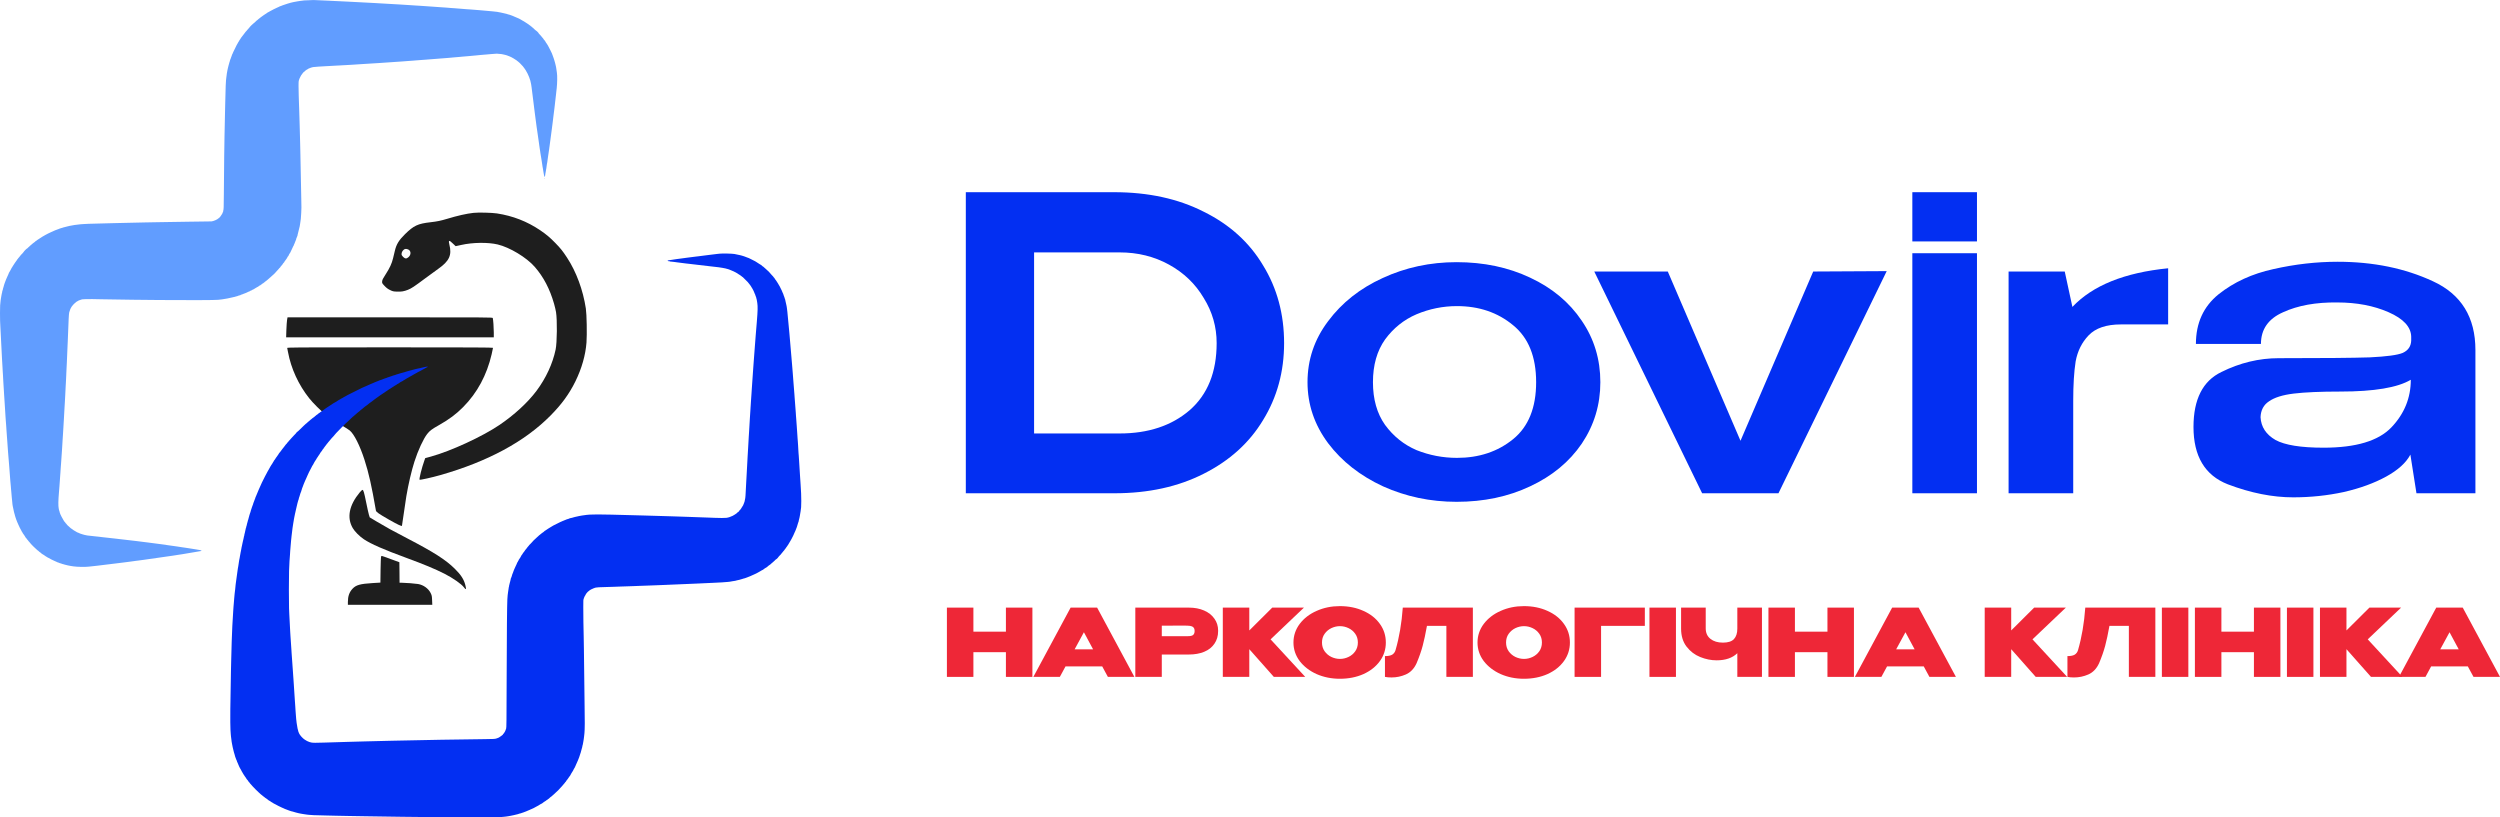 <?xml version="1.0" encoding="UTF-8"?>
<svg xmlns="http://www.w3.org/2000/svg" width="156" height="51" viewBox="0 0 156 51" fill="none">
  <path d="M29.548 13.283C29.111 13.33 28.551 13.458 27.898 13.655C27.499 13.775 27.293 13.818 26.869 13.867C26.07 13.957 25.819 14.075 25.266 14.619C24.884 14.999 24.735 15.244 24.638 15.654C24.611 15.771 24.559 15.981 24.526 16.121C24.449 16.441 24.316 16.733 24.06 17.125C23.896 17.375 23.857 17.457 23.846 17.552C23.837 17.667 23.839 17.672 23.99 17.835C24.105 17.957 24.194 18.027 24.333 18.095C24.502 18.179 24.541 18.189 24.767 18.197C25.04 18.209 25.206 18.182 25.454 18.084C25.67 18 25.856 17.875 26.521 17.378C26.829 17.15 27.203 16.875 27.357 16.768C28.032 16.293 28.206 15.921 28.044 15.277C27.97 14.974 28.015 14.957 28.26 15.197L28.432 15.361L28.786 15.284C29.494 15.124 30.451 15.112 31.054 15.254C31.808 15.434 32.853 16.063 33.364 16.648C33.917 17.28 34.309 18.032 34.575 18.959C34.622 19.124 34.676 19.356 34.696 19.476C34.776 19.966 34.761 21.38 34.672 21.807C34.488 22.691 34.071 23.593 33.478 24.388C32.932 25.117 32.089 25.894 31.161 26.521C30.079 27.251 28.126 28.15 26.891 28.49L26.534 28.587L26.477 28.747C26.323 29.174 26.142 29.896 26.181 29.934C26.209 29.961 26.953 29.796 27.484 29.644C30.441 28.799 32.734 27.56 34.337 25.947C35.051 25.227 35.52 24.582 35.912 23.785C36.301 22.989 36.537 22.159 36.597 21.375C36.634 20.867 36.612 19.616 36.557 19.251C36.383 18.099 35.957 16.948 35.381 16.073C35.111 15.661 34.977 15.494 34.649 15.159C34.324 14.824 34.091 14.629 33.714 14.372C32.895 13.818 32.004 13.47 31.012 13.318C30.699 13.27 29.843 13.248 29.548 13.283ZM25.469 15.566C25.655 15.644 25.665 15.903 25.484 16.051C25.36 16.156 25.281 16.151 25.157 16.033C25.082 15.959 25.057 15.916 25.057 15.856C25.057 15.756 25.112 15.649 25.196 15.581C25.273 15.519 25.35 15.516 25.469 15.566Z" fill="#1E1E1E"></path>
  <path d="M17.914 19.956C17.899 20.043 17.88 20.323 17.87 20.58L17.855 21.05H30.813V20.743C30.813 20.448 30.776 19.936 30.749 19.843C30.736 19.803 30.409 19.801 24.338 19.801H17.942L17.914 19.956Z" fill="#1E1E1E"></path>
  <path d="M17.922 21.717C17.929 21.742 17.951 21.854 17.971 21.967C18.16 22.994 18.626 24.008 19.291 24.847C19.524 25.142 20.008 25.624 20.314 25.869C20.653 26.139 20.849 26.271 21.323 26.544C21.539 26.671 21.765 26.811 21.822 26.861C22.097 27.086 22.462 27.813 22.745 28.695C23.018 29.547 23.184 30.288 23.457 31.857C23.472 31.947 23.638 32.062 24.226 32.4C24.809 32.732 25.082 32.862 25.082 32.807C25.082 32.774 25.315 31.21 25.355 30.968C25.482 30.216 25.68 29.367 25.864 28.794C26.082 28.113 26.422 27.375 26.658 27.078C26.814 26.878 26.95 26.776 27.39 26.529C28.025 26.171 28.461 25.846 28.903 25.399C29.781 24.512 30.377 23.406 30.679 22.104C30.724 21.902 30.764 21.722 30.764 21.704C30.764 21.682 29.461 21.674 24.335 21.674C18.227 21.674 17.909 21.677 17.922 21.717Z" fill="#1E1E1E"></path>
  <path d="M22.45 30.723C21.782 31.528 21.631 32.3 22.011 32.952C22.137 33.169 22.43 33.464 22.705 33.649C23.139 33.941 23.953 34.298 25.367 34.815C26.439 35.208 27.141 35.5 27.734 35.8C28.255 36.064 28.804 36.449 28.948 36.649C29.082 36.834 29.109 36.789 29.037 36.509C28.948 36.154 28.762 35.867 28.384 35.495C27.814 34.93 27.074 34.458 25.417 33.596C24.479 33.109 24.107 32.904 23.512 32.549L23.072 32.285L23.02 32.12C22.993 32.03 22.916 31.683 22.849 31.35C22.72 30.713 22.678 30.568 22.616 30.568C22.596 30.568 22.519 30.638 22.45 30.723Z" fill="#1E1E1E"></path>
  <path d="M23.777 34.733C23.767 34.758 23.755 35.133 23.747 35.567L23.737 36.354L23.244 36.384C22.47 36.432 22.214 36.504 21.996 36.739C21.795 36.956 21.708 37.206 21.708 37.568V37.738H26.975L26.963 37.453C26.953 37.196 26.945 37.154 26.873 37.006C26.735 36.724 26.419 36.497 26.087 36.442C25.908 36.412 25.305 36.364 25.09 36.364H24.933L24.928 35.725L24.921 35.083L24.387 34.888C24.095 34.778 23.842 34.69 23.827 34.69C23.809 34.69 23.79 34.71 23.777 34.733Z" fill="#1E1E1E"></path>
  <path d="M19.521 0.003C19.518 0.006 19.403 0.01 19.266 0.015C19.128 0.018 19 0.023 18.98 0.026C18.939 0.033 18.814 0.048 18.728 0.058C18.658 0.065 18.626 0.071 18.57 0.083C18.547 0.089 18.501 0.096 18.469 0.102C18.399 0.112 18.378 0.115 18.332 0.126C18.312 0.132 18.281 0.139 18.261 0.142C18.227 0.149 18.209 0.154 18.128 0.174C18.081 0.186 18.069 0.189 18.045 0.199C18.033 0.204 18.01 0.21 17.994 0.213C17.979 0.216 17.956 0.223 17.944 0.228C17.911 0.241 17.651 0.328 17.635 0.331C17.628 0.332 17.606 0.341 17.589 0.351C17.572 0.361 17.546 0.37 17.531 0.373C17.501 0.378 17.439 0.404 17.366 0.444C17.336 0.458 17.308 0.471 17.304 0.471C17.291 0.47 16.872 0.68 16.855 0.697C16.845 0.706 16.822 0.719 16.805 0.725C16.788 0.73 16.765 0.743 16.753 0.754C16.743 0.765 16.724 0.774 16.713 0.774C16.701 0.774 16.693 0.78 16.693 0.785C16.693 0.793 16.668 0.81 16.639 0.826C16.609 0.841 16.573 0.864 16.56 0.877C16.546 0.89 16.516 0.909 16.494 0.92C16.473 0.932 16.45 0.948 16.441 0.956C16.422 0.977 16.281 1.078 16.271 1.078C16.268 1.078 16.239 1.101 16.209 1.129C16.179 1.156 16.149 1.18 16.142 1.18C16.134 1.18 16.116 1.196 16.1 1.216C16.084 1.236 16.067 1.252 16.06 1.252C16.047 1.252 16.003 1.29 15.887 1.406C15.851 1.44 15.816 1.469 15.808 1.469C15.789 1.471 15.556 1.707 15.556 1.727C15.556 1.736 15.527 1.768 15.491 1.8C15.455 1.832 15.427 1.864 15.427 1.872C15.427 1.881 15.409 1.903 15.388 1.922C15.365 1.94 15.342 1.966 15.333 1.979C15.291 2.043 15.047 2.361 15.037 2.365C15.03 2.368 15.024 2.379 15.024 2.391C15.024 2.403 15.018 2.411 15.009 2.411C15.002 2.411 14.995 2.421 14.995 2.433C14.995 2.445 14.989 2.455 14.981 2.455C14.973 2.455 14.966 2.465 14.966 2.476C14.966 2.488 14.959 2.498 14.949 2.498C14.941 2.498 14.938 2.503 14.942 2.507C14.949 2.516 14.907 2.59 14.88 2.614C14.876 2.618 14.851 2.663 14.824 2.716C14.797 2.768 14.771 2.813 14.766 2.817C14.756 2.826 14.568 3.21 14.565 3.227C14.565 3.233 14.553 3.259 14.539 3.285C14.526 3.31 14.513 3.34 14.512 3.352C14.509 3.362 14.502 3.378 14.493 3.386C14.484 3.395 14.477 3.411 14.477 3.421C14.477 3.433 14.467 3.465 14.454 3.495C14.44 3.524 14.428 3.559 14.425 3.57C14.423 3.584 14.41 3.62 14.397 3.65C14.382 3.682 14.369 3.712 14.368 3.718C14.367 3.726 14.364 3.733 14.362 3.737C14.361 3.741 14.356 3.75 14.355 3.759C14.354 3.766 14.349 3.778 14.348 3.783C14.346 3.791 14.344 3.801 14.342 3.81C14.336 3.841 14.315 3.912 14.306 3.925C14.302 3.933 14.296 3.953 14.295 3.969C14.292 3.985 14.286 4.008 14.28 4.02C14.269 4.049 14.264 4.063 14.254 4.114C14.25 4.137 14.243 4.167 14.239 4.179C14.234 4.191 14.227 4.217 14.224 4.237C14.221 4.257 14.214 4.289 14.208 4.309C14.204 4.33 14.198 4.356 14.195 4.367C14.194 4.379 14.188 4.405 14.184 4.425C14.177 4.465 14.162 4.546 14.154 4.592C14.151 4.608 14.145 4.657 14.141 4.701C14.135 4.744 14.128 4.796 14.125 4.817C14.093 4.989 14.072 5.492 14.053 6.49C14.05 6.641 14.044 6.919 14.039 7.106C14.034 7.293 14.027 7.619 14.024 7.831C14.021 8.042 14.014 8.329 14.01 8.468C13.998 8.864 13.984 10.19 13.968 12.127C13.961 12.988 13.958 13.05 13.934 13.13C13.925 13.154 13.922 13.179 13.926 13.183C13.931 13.188 13.923 13.208 13.911 13.228C13.898 13.248 13.89 13.264 13.895 13.264C13.911 13.264 13.81 13.443 13.772 13.48C13.752 13.501 13.731 13.53 13.725 13.544C13.719 13.557 13.703 13.573 13.69 13.579C13.676 13.585 13.649 13.606 13.629 13.628C13.561 13.699 13.318 13.805 13.197 13.815C13.177 13.816 12.948 13.819 12.686 13.822C12.426 13.825 11.999 13.831 11.737 13.835C11.476 13.839 11.023 13.847 10.73 13.851C10.438 13.854 10.016 13.861 9.795 13.866C9.573 13.87 9.231 13.877 9.032 13.88C8.384 13.892 7.713 13.908 7.098 13.924C6.951 13.928 6.709 13.934 6.558 13.938C5.475 13.966 5.34 13.97 5.206 13.982C5.151 13.984 5.066 13.992 5.019 13.995C4.915 14.003 4.797 14.018 4.642 14.041C4.531 14.057 4.465 14.07 4.329 14.098C4.313 14.1 4.251 14.116 4.192 14.132C4.133 14.148 4.065 14.166 4.041 14.17C3.986 14.181 3.956 14.189 3.952 14.192C3.949 14.195 3.943 14.196 3.937 14.199C3.93 14.2 3.916 14.206 3.904 14.21C3.893 14.216 3.867 14.223 3.847 14.226C3.826 14.231 3.809 14.234 3.808 14.237C3.805 14.238 3.798 14.241 3.789 14.242C3.782 14.244 3.772 14.248 3.767 14.25C3.763 14.251 3.755 14.255 3.746 14.257C3.739 14.258 3.729 14.263 3.724 14.264C3.72 14.266 3.713 14.268 3.707 14.27C3.7 14.271 3.67 14.284 3.638 14.299C3.608 14.312 3.572 14.325 3.559 14.326C3.547 14.329 3.523 14.339 3.506 14.348C3.487 14.358 3.473 14.363 3.473 14.358C3.473 14.354 3.457 14.361 3.437 14.374C3.416 14.387 3.401 14.393 3.401 14.389C3.401 14.383 3.383 14.392 3.362 14.405C3.34 14.419 3.319 14.429 3.314 14.429C3.31 14.428 3.281 14.439 3.25 14.457C3.218 14.473 3.191 14.484 3.189 14.484C3.183 14.48 2.848 14.647 2.84 14.657C2.835 14.661 2.791 14.687 2.739 14.715C2.687 14.742 2.643 14.767 2.638 14.773C2.628 14.783 2.336 14.974 2.329 14.974C2.326 14.974 2.306 14.99 2.284 15.01C2.263 15.031 2.237 15.047 2.228 15.047C2.218 15.047 2.207 15.057 2.201 15.068C2.197 15.08 2.188 15.09 2.181 15.09C2.174 15.09 2.142 15.113 2.112 15.141C2.082 15.168 2.051 15.191 2.044 15.191C2.037 15.191 2.018 15.207 2.002 15.228C1.987 15.248 1.968 15.264 1.961 15.264C1.952 15.264 1.929 15.283 1.909 15.307C1.89 15.331 1.867 15.351 1.859 15.351C1.851 15.351 1.813 15.387 1.772 15.431C1.733 15.474 1.693 15.51 1.683 15.51C1.663 15.51 1.487 15.687 1.487 15.707C1.487 15.716 1.453 15.757 1.413 15.799C1.306 15.903 1.257 15.959 1.257 15.974C1.257 15.981 1.241 15.999 1.221 16.015C1.201 16.03 1.185 16.051 1.185 16.059C1.185 16.068 1.172 16.083 1.157 16.093C1.141 16.103 1.128 16.12 1.128 16.13C1.128 16.141 1.118 16.152 1.106 16.157C1.095 16.162 1.085 16.172 1.085 16.183C1.085 16.191 1.067 16.219 1.046 16.243C1.023 16.268 0.995 16.306 0.984 16.328C0.972 16.349 0.948 16.384 0.931 16.403C0.912 16.423 0.898 16.445 0.898 16.452C0.898 16.458 0.893 16.467 0.888 16.47C0.88 16.471 0.865 16.498 0.849 16.527C0.834 16.556 0.81 16.594 0.797 16.609C0.783 16.623 0.767 16.649 0.762 16.666C0.757 16.684 0.747 16.698 0.739 16.698C0.734 16.698 0.724 16.714 0.719 16.733C0.715 16.753 0.702 16.778 0.692 16.788C0.683 16.798 0.656 16.848 0.633 16.897C0.61 16.948 0.585 16.988 0.58 16.988C0.57 16.988 0.534 17.067 0.537 17.082C0.538 17.087 0.519 17.129 0.495 17.177C0.47 17.224 0.452 17.266 0.452 17.271C0.452 17.275 0.442 17.298 0.43 17.322C0.419 17.345 0.407 17.369 0.407 17.375C0.407 17.382 0.397 17.401 0.386 17.419C0.374 17.437 0.368 17.452 0.373 17.452C0.377 17.452 0.373 17.466 0.363 17.484C0.354 17.503 0.344 17.523 0.342 17.532C0.341 17.539 0.331 17.565 0.321 17.59C0.311 17.613 0.302 17.637 0.301 17.643C0.298 17.65 0.295 17.658 0.293 17.662C0.292 17.666 0.288 17.675 0.286 17.684C0.285 17.691 0.281 17.701 0.279 17.706C0.278 17.71 0.273 17.718 0.272 17.727C0.27 17.735 0.266 17.745 0.265 17.749C0.263 17.753 0.259 17.762 0.257 17.771C0.256 17.778 0.252 17.788 0.25 17.792C0.246 17.801 0.246 17.801 0.23 17.872C0.223 17.9 0.214 17.929 0.21 17.937C0.204 17.945 0.199 17.965 0.197 17.981C0.194 17.997 0.188 18.02 0.183 18.032C0.178 18.043 0.175 18.061 0.177 18.071C0.178 18.079 0.173 18.091 0.165 18.097C0.157 18.101 0.154 18.114 0.158 18.124C0.163 18.136 0.158 18.149 0.151 18.155C0.142 18.159 0.138 18.169 0.142 18.175C0.145 18.182 0.142 18.208 0.134 18.236C0.125 18.263 0.117 18.301 0.112 18.321C0.109 18.342 0.099 18.389 0.091 18.43C0.073 18.507 0.068 18.542 0.056 18.633C0.052 18.665 0.045 18.714 0.04 18.741C0.009 18.953 0.001 19.101 0 19.531C0 19.925 0.006 20.136 0.027 20.473C0.032 20.537 0.037 20.66 0.042 20.748C0.046 20.835 0.053 20.96 0.056 21.024C0.059 21.087 0.065 21.215 0.07 21.306C0.075 21.398 0.081 21.531 0.085 21.603C0.098 21.869 0.106 22.055 0.114 22.168C0.118 22.232 0.124 22.347 0.127 22.422C0.131 22.497 0.138 22.615 0.142 22.683C0.148 22.751 0.154 22.861 0.157 22.929C0.16 22.997 0.167 23.115 0.171 23.19C0.177 23.265 0.183 23.367 0.186 23.415C0.187 23.462 0.193 23.577 0.199 23.668C0.204 23.759 0.211 23.88 0.214 23.936C0.217 23.991 0.224 24.096 0.229 24.168C0.234 24.239 0.24 24.335 0.242 24.378C0.245 24.422 0.25 24.529 0.256 24.617C0.26 24.704 0.269 24.822 0.273 24.878C0.278 24.933 0.283 25.021 0.286 25.074C0.289 25.169 0.304 25.387 0.316 25.545C0.324 25.631 0.328 25.717 0.342 25.972C0.347 26.047 0.354 26.152 0.358 26.204C0.371 26.34 0.378 26.442 0.387 26.581C0.391 26.649 0.398 26.746 0.401 26.798C0.406 26.85 0.411 26.931 0.414 26.979C0.449 27.479 0.452 27.511 0.459 27.602C0.469 27.721 0.478 27.853 0.488 28.008C0.492 28.079 0.499 28.167 0.502 28.203C0.511 28.274 0.521 28.401 0.531 28.558C0.539 28.685 0.55 28.805 0.561 28.928C0.565 28.98 0.571 29.051 0.574 29.087C0.581 29.2 0.598 29.428 0.617 29.652C0.634 29.858 0.636 29.877 0.644 30.008C0.649 30.078 0.657 30.167 0.662 30.203C0.667 30.239 0.673 30.308 0.676 30.355C0.678 30.403 0.685 30.484 0.69 30.536C0.696 30.589 0.702 30.646 0.703 30.667C0.708 30.709 0.724 30.904 0.732 31.007C0.744 31.138 0.754 31.238 0.761 31.297C0.764 31.329 0.771 31.397 0.775 31.449C0.78 31.501 0.788 31.556 0.793 31.572C0.797 31.588 0.804 31.614 0.806 31.63C0.808 31.646 0.817 31.685 0.824 31.717C0.831 31.749 0.842 31.794 0.846 31.819C0.849 31.842 0.857 31.878 0.862 31.898C0.867 31.919 0.876 31.958 0.883 31.985C0.905 32.08 0.909 32.094 0.925 32.133C0.934 32.156 0.938 32.174 0.934 32.174C0.931 32.174 0.944 32.217 0.964 32.272C0.984 32.326 1.004 32.385 1.008 32.406C1.011 32.424 1.021 32.449 1.03 32.459C1.039 32.469 1.041 32.478 1.036 32.478C1.03 32.478 1.037 32.494 1.05 32.514C1.063 32.535 1.069 32.55 1.065 32.55C1.059 32.55 1.065 32.565 1.076 32.582C1.088 32.601 1.098 32.62 1.098 32.627C1.098 32.633 1.109 32.658 1.121 32.681C1.132 32.704 1.144 32.729 1.144 32.734C1.144 32.753 1.306 33.078 1.325 33.098C1.335 33.108 1.348 33.133 1.352 33.153C1.357 33.172 1.367 33.188 1.372 33.188C1.38 33.188 1.39 33.203 1.395 33.22C1.401 33.239 1.41 33.256 1.414 33.261C1.433 33.274 1.617 33.553 1.617 33.566C1.617 33.574 1.624 33.579 1.631 33.579C1.64 33.579 1.651 33.591 1.656 33.604C1.664 33.627 1.686 33.653 1.746 33.717C1.762 33.734 1.775 33.752 1.775 33.759C1.775 33.765 1.791 33.784 1.811 33.8C1.831 33.816 1.847 33.833 1.847 33.84C1.847 33.847 1.887 33.895 1.936 33.947C1.987 33.999 2.044 34.06 2.066 34.082C2.087 34.104 2.148 34.162 2.201 34.21C2.253 34.257 2.316 34.314 2.339 34.336C2.362 34.359 2.388 34.376 2.395 34.376C2.402 34.376 2.415 34.389 2.425 34.405C2.435 34.421 2.45 34.434 2.456 34.434C2.47 34.434 2.599 34.537 2.607 34.553C2.609 34.56 2.618 34.565 2.625 34.565C2.638 34.565 2.855 34.708 2.868 34.724C2.873 34.73 2.89 34.739 2.907 34.744C2.926 34.75 2.94 34.76 2.94 34.767C2.94 34.773 2.956 34.783 2.975 34.788C2.995 34.792 3.019 34.805 3.03 34.815C3.05 34.834 3.381 35.002 3.393 34.999C3.398 34.999 3.422 35.01 3.448 35.024C3.473 35.037 3.503 35.05 3.514 35.051C3.524 35.054 3.54 35.062 3.549 35.07C3.557 35.079 3.573 35.086 3.582 35.086C3.592 35.086 3.618 35.093 3.641 35.104C3.662 35.112 3.684 35.121 3.688 35.123C3.693 35.124 3.707 35.13 3.72 35.136C3.733 35.141 3.756 35.149 3.77 35.151C3.785 35.154 3.798 35.157 3.801 35.159C3.802 35.162 3.811 35.164 3.818 35.166C3.826 35.167 3.835 35.172 3.839 35.173C3.844 35.175 3.854 35.179 3.861 35.18C3.87 35.182 3.877 35.185 3.88 35.188C3.881 35.189 3.894 35.192 3.908 35.196C3.921 35.199 3.944 35.205 3.959 35.208C3.972 35.212 3.983 35.215 3.983 35.217C3.983 35.218 3.993 35.221 4.055 35.237C4.088 35.244 4.199 35.272 4.242 35.283C4.258 35.286 4.288 35.292 4.31 35.296C4.331 35.299 4.36 35.305 4.375 35.309C4.389 35.314 4.434 35.321 4.472 35.325C4.513 35.331 4.56 35.338 4.58 35.341C4.799 35.375 5.301 35.386 5.522 35.36C5.579 35.354 5.662 35.344 5.709 35.34C5.757 35.336 5.907 35.318 6.04 35.304C6.388 35.263 6.397 35.262 6.58 35.238C6.67 35.227 6.856 35.205 6.99 35.188C7.125 35.172 7.26 35.156 7.292 35.151C7.324 35.147 7.375 35.141 7.407 35.137C7.71 35.099 7.838 35.083 7.925 35.072C7.981 35.065 8.08 35.051 8.148 35.043C8.313 35.021 8.339 35.017 8.471 34.998C8.535 34.989 8.615 34.979 8.651 34.976C8.687 34.973 8.752 34.965 8.795 34.956C8.838 34.949 8.913 34.938 8.961 34.934C9.05 34.924 10.72 34.686 10.776 34.675C10.792 34.672 10.838 34.663 10.877 34.659C10.914 34.653 11.026 34.636 11.126 34.62C11.225 34.604 11.33 34.588 11.361 34.585C11.439 34.575 12.419 34.41 12.47 34.397C12.495 34.391 12.525 34.386 12.538 34.385C12.573 34.383 12.584 34.347 12.551 34.347C12.537 34.347 12.521 34.343 12.517 34.337C12.511 34.333 12.492 34.325 12.473 34.324C12.456 34.321 12.348 34.304 12.233 34.283C12.118 34.263 11.999 34.243 11.967 34.24C11.935 34.236 11.832 34.22 11.737 34.204C11.642 34.188 11.525 34.17 11.478 34.165C11.431 34.16 11.389 34.155 11.384 34.152C11.379 34.147 11.137 34.111 11.01 34.095C10.983 34.091 10.867 34.075 10.752 34.059C10.228 33.982 10.123 33.968 9.86 33.934C9.555 33.897 9.26 33.858 9.191 33.847C9.168 33.844 9.038 33.828 8.903 33.811C8.769 33.795 8.588 33.772 8.5 33.76C8.414 33.749 8.3 33.736 8.248 33.731C8.197 33.726 8.136 33.72 8.112 33.715C8.001 33.7 7.467 33.637 7.378 33.63C7.324 33.626 7.267 33.618 7.256 33.615C7.237 33.61 6.588 33.537 6.364 33.516C6.321 33.511 6.233 33.501 6.17 33.492C6.107 33.485 6.019 33.475 5.976 33.472C5.863 33.462 5.487 33.42 5.443 33.413C5.423 33.408 5.392 33.403 5.371 33.398C5.351 33.394 5.305 33.384 5.266 33.376C5.229 33.369 5.186 33.356 5.171 33.349C5.157 33.34 5.124 33.33 5.097 33.326C5.051 33.317 4.967 33.284 4.878 33.239C4.855 33.227 4.828 33.217 4.816 33.217C4.805 33.217 4.796 33.211 4.796 33.206C4.796 33.2 4.773 33.185 4.746 33.175C4.718 33.165 4.695 33.15 4.695 33.143C4.695 33.136 4.687 33.13 4.675 33.13C4.664 33.13 4.645 33.121 4.635 33.113C4.625 33.103 4.599 33.085 4.577 33.074C4.554 33.062 4.537 33.047 4.537 33.04C4.537 33.035 4.527 33.029 4.516 33.029C4.504 33.029 4.494 33.021 4.494 33.014C4.494 33.005 4.485 33 4.475 33C4.465 33 4.446 32.988 4.432 32.974C4.419 32.961 4.387 32.933 4.363 32.913C4.27 32.839 4.149 32.72 4.149 32.703C4.149 32.693 4.133 32.674 4.113 32.661C4.093 32.648 4.077 32.627 4.077 32.616C4.077 32.604 4.071 32.594 4.062 32.594C4.041 32.594 3.916 32.397 3.839 32.239C3.799 32.159 3.767 32.091 3.766 32.087C3.766 32.083 3.76 32.069 3.756 32.058C3.732 32 3.706 31.913 3.713 31.913C3.717 31.913 3.714 31.904 3.706 31.894C3.697 31.885 3.687 31.851 3.681 31.819C3.675 31.787 3.667 31.748 3.664 31.732C3.629 31.562 3.635 31.233 3.681 30.696C3.685 30.652 3.691 30.567 3.696 30.507C3.698 30.448 3.706 30.37 3.71 30.334C3.716 30.274 3.724 30.173 3.739 29.935C3.743 29.887 3.749 29.793 3.753 29.725C3.759 29.657 3.765 29.56 3.769 29.508C3.772 29.455 3.778 29.364 3.782 29.305C3.786 29.245 3.792 29.157 3.796 29.109C3.799 29.061 3.805 28.973 3.811 28.913C3.824 28.737 3.842 28.482 3.854 28.298C3.857 28.234 3.864 28.14 3.868 28.088C3.872 28.035 3.88 27.921 3.884 27.834C3.898 27.56 3.901 27.518 3.911 27.385C3.916 27.312 3.923 27.212 3.926 27.16C3.943 26.892 3.947 26.837 3.954 26.704C3.959 26.624 3.966 26.51 3.969 26.45C3.972 26.391 3.979 26.287 3.983 26.218C3.993 26.058 4.006 25.833 4.012 25.697C4.015 25.637 4.022 25.523 4.026 25.443C4.032 25.363 4.038 25.256 4.041 25.204C4.044 25.152 4.051 25.037 4.055 24.951C4.061 24.862 4.067 24.739 4.07 24.675C4.072 24.611 4.08 24.484 4.084 24.393C4.088 24.301 4.095 24.174 4.098 24.11C4.101 24.046 4.108 23.926 4.113 23.842C4.117 23.758 4.124 23.614 4.129 23.523C4.133 23.432 4.139 23.302 4.141 23.233C4.144 23.165 4.152 23.045 4.154 22.965C4.159 22.886 4.166 22.742 4.17 22.647C4.182 22.421 4.188 22.264 4.213 21.632C4.218 21.537 4.223 21.39 4.228 21.306C4.231 21.222 4.238 21.073 4.241 20.973C4.249 20.774 4.259 20.509 4.271 20.241C4.275 20.146 4.281 19.989 4.285 19.893C4.288 19.798 4.294 19.686 4.3 19.647C4.305 19.607 4.311 19.559 4.313 19.538C4.316 19.518 4.32 19.499 4.321 19.495C4.323 19.491 4.324 19.482 4.323 19.475C4.321 19.469 4.329 19.454 4.337 19.443C4.346 19.431 4.349 19.422 4.343 19.422C4.337 19.422 4.34 19.412 4.35 19.401C4.36 19.389 4.363 19.379 4.357 19.379C4.352 19.379 4.354 19.369 4.364 19.357C4.375 19.346 4.377 19.336 4.373 19.336C4.356 19.336 4.482 19.101 4.504 19.094C4.514 19.089 4.523 19.079 4.523 19.072C4.523 19.053 4.736 18.843 4.754 18.843C4.763 18.843 4.782 18.83 4.799 18.814C4.816 18.799 4.835 18.789 4.842 18.794C4.848 18.798 4.854 18.795 4.854 18.786C4.854 18.775 4.892 18.755 4.925 18.749C4.93 18.749 4.947 18.74 4.966 18.73C4.983 18.72 4.997 18.715 4.997 18.721C4.997 18.726 5.007 18.723 5.019 18.712C5.03 18.702 5.041 18.7 5.041 18.705C5.041 18.711 5.049 18.71 5.059 18.701C5.108 18.66 5.475 18.653 6.35 18.675C6.754 18.685 7.666 18.7 8.306 18.705C8.548 18.708 9.283 18.715 9.939 18.721C11.561 18.737 13.511 18.73 13.614 18.708C13.634 18.704 13.696 18.697 13.751 18.692C13.807 18.689 13.862 18.682 13.873 18.678C13.885 18.673 13.928 18.666 13.967 18.662C14.062 18.653 14.295 18.607 14.456 18.566C14.528 18.549 14.598 18.533 14.614 18.53C14.63 18.529 14.646 18.526 14.65 18.523C14.654 18.521 14.664 18.518 14.671 18.517C14.68 18.515 14.704 18.507 14.728 18.497C14.751 18.488 14.772 18.484 14.777 18.488C14.781 18.491 14.791 18.489 14.8 18.482C14.815 18.469 14.905 18.439 14.949 18.43C14.962 18.427 14.976 18.424 14.981 18.423C14.985 18.421 14.992 18.42 14.999 18.421C15.005 18.421 15.009 18.417 15.009 18.41C15.009 18.398 15.051 18.384 15.11 18.372C15.114 18.372 15.132 18.363 15.149 18.353C15.166 18.345 15.192 18.333 15.207 18.331C15.221 18.329 15.258 18.314 15.29 18.3C15.322 18.287 15.355 18.273 15.362 18.272C15.371 18.271 15.417 18.249 15.464 18.223C15.513 18.198 15.556 18.182 15.562 18.187C15.566 18.192 15.57 18.188 15.57 18.178C15.57 18.168 15.578 18.165 15.585 18.169C15.594 18.174 15.599 18.171 15.599 18.162C15.599 18.153 15.607 18.15 15.614 18.155C15.622 18.159 15.628 18.156 15.628 18.149C15.628 18.14 15.632 18.134 15.64 18.136C15.657 18.142 15.743 18.101 15.743 18.087C15.743 18.079 15.75 18.078 15.758 18.082C15.766 18.087 15.772 18.084 15.772 18.075C15.772 18.066 15.779 18.063 15.786 18.068C15.795 18.072 15.801 18.069 15.801 18.061C15.801 18.052 15.808 18.049 15.815 18.053C15.824 18.058 15.829 18.058 15.829 18.05C15.829 18.044 15.873 18.016 15.926 17.988C15.979 17.96 16.034 17.927 16.048 17.916C16.062 17.904 16.078 17.897 16.084 17.898C16.088 17.901 16.097 17.898 16.101 17.891C16.119 17.865 16.244 17.787 16.252 17.795C16.257 17.801 16.261 17.797 16.261 17.788C16.261 17.778 16.271 17.771 16.283 17.771C16.294 17.771 16.304 17.765 16.304 17.758C16.304 17.743 16.415 17.666 16.428 17.672C16.432 17.675 16.442 17.665 16.45 17.65C16.458 17.637 16.473 17.626 16.483 17.626C16.494 17.626 16.506 17.616 16.511 17.604C16.516 17.593 16.527 17.582 16.537 17.582C16.547 17.582 16.564 17.569 16.575 17.552C16.585 17.535 16.598 17.526 16.602 17.53C16.608 17.535 16.619 17.526 16.631 17.51C16.642 17.494 16.658 17.481 16.667 17.481C16.674 17.481 16.694 17.465 16.71 17.445C16.726 17.424 16.744 17.408 16.752 17.408C16.76 17.408 16.783 17.388 16.803 17.365C16.822 17.34 16.845 17.322 16.852 17.322C16.859 17.322 16.891 17.293 16.924 17.256C16.957 17.22 16.99 17.191 16.997 17.191C17.015 17.191 17.268 16.935 17.268 16.917C17.268 16.91 17.301 16.875 17.34 16.839C17.38 16.803 17.412 16.767 17.412 16.758C17.412 16.749 17.43 16.729 17.455 16.712C17.478 16.694 17.494 16.674 17.491 16.668C17.487 16.662 17.5 16.645 17.52 16.629C17.54 16.613 17.556 16.593 17.556 16.584C17.556 16.575 17.569 16.561 17.584 16.551C17.6 16.541 17.613 16.527 17.613 16.52C17.613 16.504 17.718 16.365 17.731 16.365C17.737 16.365 17.743 16.357 17.743 16.345C17.743 16.335 17.757 16.31 17.776 16.291C17.793 16.271 17.807 16.252 17.807 16.249C17.809 16.236 17.907 16.097 17.921 16.087C17.93 16.081 17.931 16.075 17.925 16.075C17.912 16.075 17.968 15.988 17.992 15.973C17.999 15.968 18.005 15.958 18.005 15.951C18.003 15.933 18.089 15.781 18.107 15.77C18.114 15.765 18.118 15.757 18.118 15.751C18.117 15.746 18.16 15.655 18.213 15.549C18.266 15.445 18.308 15.354 18.307 15.347C18.305 15.341 18.311 15.336 18.321 15.336C18.33 15.336 18.334 15.332 18.328 15.328C18.324 15.322 18.328 15.3 18.341 15.277C18.353 15.254 18.363 15.231 18.363 15.225C18.363 15.217 18.373 15.199 18.384 15.18C18.396 15.162 18.401 15.148 18.396 15.148C18.392 15.148 18.397 15.132 18.41 15.112C18.423 15.091 18.43 15.075 18.424 15.075C18.42 15.075 18.426 15.06 18.439 15.039C18.452 15.019 18.459 15.003 18.453 15.003C18.448 15.003 18.452 14.993 18.462 14.981C18.472 14.97 18.476 14.96 18.472 14.96C18.46 14.96 18.515 14.8 18.535 14.777C18.544 14.765 18.547 14.757 18.541 14.757C18.535 14.757 18.54 14.747 18.55 14.732C18.561 14.719 18.568 14.706 18.567 14.703C18.564 14.702 18.564 14.694 18.564 14.687C18.566 14.681 18.567 14.67 18.568 14.663C18.571 14.638 18.679 14.2 18.688 14.177C18.692 14.166 18.698 14.142 18.701 14.126C18.709 14.077 18.719 14.012 18.727 13.967C18.73 13.942 18.737 13.898 18.742 13.866C18.76 13.753 18.763 13.734 18.771 13.663C18.787 13.525 18.811 13.034 18.809 12.945C18.807 12.934 18.804 12.695 18.8 12.417C18.788 11.615 18.77 10.647 18.742 9.482C18.738 9.303 18.731 9.039 18.728 8.896C18.722 8.646 18.714 8.354 18.699 7.802C18.692 7.555 18.685 7.332 18.671 6.881C18.666 6.761 18.66 6.566 18.656 6.447C18.653 6.326 18.646 6.105 18.64 5.954C18.626 5.553 18.626 5.089 18.64 5.056C18.648 5.04 18.655 5.011 18.658 4.99C18.663 4.938 18.806 4.657 18.83 4.647C18.842 4.643 18.85 4.631 18.85 4.62C18.85 4.609 18.866 4.589 18.885 4.578C18.904 4.564 18.922 4.541 18.927 4.525C18.931 4.509 18.948 4.492 18.964 4.488C18.98 4.483 19.003 4.465 19.016 4.446C19.027 4.427 19.044 4.411 19.052 4.411C19.059 4.411 19.082 4.395 19.104 4.375C19.125 4.354 19.158 4.334 19.177 4.33C19.196 4.324 19.21 4.315 19.21 4.309C19.21 4.301 19.288 4.26 19.311 4.259C19.315 4.259 19.331 4.252 19.347 4.243C19.387 4.221 19.554 4.176 19.567 4.183C19.573 4.188 19.616 4.183 19.663 4.176C19.711 4.169 19.808 4.16 19.879 4.157C19.951 4.154 20.073 4.147 20.152 4.141C20.231 4.137 20.342 4.13 20.397 4.127C20.453 4.124 20.562 4.118 20.641 4.114C20.72 4.109 20.837 4.102 20.9 4.099C20.963 4.096 21.077 4.089 21.152 4.086C21.227 4.082 21.353 4.075 21.433 4.07C21.512 4.066 21.628 4.059 21.691 4.056C21.755 4.052 21.858 4.046 21.922 4.043C21.985 4.038 22.099 4.031 22.173 4.027C22.248 4.021 22.346 4.015 22.389 4.012C22.432 4.01 22.533 4.004 22.612 3.998C22.828 3.985 22.946 3.978 23.065 3.97C23.124 3.966 23.238 3.96 23.317 3.954C23.478 3.944 23.62 3.934 23.748 3.927C23.796 3.924 23.894 3.917 23.964 3.912C24.321 3.886 24.427 3.879 24.59 3.869C24.665 3.863 24.773 3.856 24.827 3.853C24.884 3.849 24.977 3.843 25.036 3.839C25.095 3.836 25.186 3.828 25.237 3.824C25.289 3.82 25.37 3.812 25.417 3.81C25.508 3.804 25.657 3.792 25.813 3.781C25.865 3.776 25.945 3.77 25.993 3.766C26.04 3.763 26.125 3.756 26.18 3.752C26.236 3.747 26.322 3.74 26.374 3.737C26.426 3.734 26.513 3.728 26.568 3.723C26.723 3.711 26.817 3.702 26.935 3.694C26.994 3.689 27.089 3.682 27.143 3.678C27.2 3.673 27.273 3.668 27.309 3.665C27.345 3.662 27.415 3.656 27.467 3.652C27.565 3.641 27.654 3.636 27.848 3.623C27.912 3.618 27.999 3.611 28.043 3.607C28.142 3.595 28.24 3.586 28.359 3.578C28.411 3.575 28.491 3.568 28.539 3.563C28.586 3.559 28.661 3.552 28.704 3.549C28.747 3.544 28.819 3.539 28.862 3.534C28.946 3.526 29.024 3.518 29.179 3.507C29.231 3.502 29.308 3.497 29.352 3.492C29.395 3.488 29.477 3.481 29.531 3.475C29.587 3.47 29.652 3.465 29.675 3.462C29.852 3.446 29.941 3.437 29.985 3.431C30.012 3.428 30.087 3.423 30.15 3.417C30.213 3.413 30.285 3.407 30.308 3.404C30.333 3.401 30.41 3.395 30.481 3.389C30.553 3.385 30.623 3.378 30.639 3.375C30.672 3.368 30.934 3.349 30.999 3.349C31.056 3.349 31.249 3.366 31.294 3.375C31.314 3.379 31.345 3.386 31.366 3.389C31.398 3.395 31.423 3.399 31.495 3.418C31.511 3.423 31.538 3.428 31.554 3.433C31.611 3.444 31.689 3.473 31.708 3.488C31.716 3.495 31.725 3.497 31.725 3.491C31.725 3.485 31.741 3.491 31.761 3.504C31.781 3.517 31.797 3.524 31.797 3.52C31.797 3.51 32.003 3.614 32.013 3.628C32.017 3.634 32.034 3.643 32.053 3.649C32.07 3.655 32.085 3.665 32.085 3.672C32.085 3.678 32.099 3.686 32.118 3.692C32.135 3.697 32.167 3.717 32.188 3.737C32.21 3.757 32.234 3.773 32.243 3.773C32.252 3.773 32.262 3.783 32.266 3.795C32.272 3.807 32.283 3.817 32.295 3.817C32.306 3.817 32.322 3.83 32.332 3.846C32.342 3.862 32.358 3.875 32.367 3.875C32.38 3.875 32.457 3.953 32.633 4.143C32.647 4.16 32.66 4.176 32.66 4.182C32.66 4.186 32.677 4.209 32.7 4.233C32.722 4.257 32.749 4.295 32.761 4.318C32.772 4.341 32.794 4.373 32.808 4.389C32.823 4.405 32.837 4.433 32.841 4.45C32.847 4.469 32.854 4.483 32.86 4.483C32.869 4.483 32.964 4.675 32.992 4.754C33 4.773 33.011 4.802 33.02 4.82C33.036 4.857 33.093 5.024 33.093 5.034C33.093 5.038 33.099 5.064 33.106 5.092C33.113 5.119 33.123 5.164 33.128 5.192C33.132 5.219 33.138 5.246 33.141 5.25C33.148 5.26 33.158 5.332 33.171 5.447C33.192 5.647 33.309 6.579 33.315 6.599C33.318 6.61 33.325 6.663 33.329 6.715C33.335 6.767 33.361 6.976 33.388 7.178C33.433 7.507 33.469 7.781 33.487 7.932C33.492 7.96 33.502 8.028 33.51 8.084C33.519 8.139 33.528 8.201 33.53 8.222C33.559 8.428 33.627 8.901 33.631 8.925C33.633 8.94 33.64 8.987 33.644 9.027C33.65 9.068 33.657 9.116 33.66 9.136C33.664 9.155 33.671 9.2 33.674 9.236C33.679 9.272 33.686 9.317 33.69 9.338C33.694 9.358 33.702 9.4 33.705 9.432C33.707 9.464 33.713 9.504 33.717 9.522C33.722 9.539 33.727 9.581 33.732 9.616C33.736 9.65 33.743 9.697 33.749 9.721C33.753 9.745 33.759 9.778 33.762 9.794C33.771 9.859 33.782 9.926 33.788 9.956C33.794 9.985 33.807 10.069 33.818 10.149C33.835 10.284 33.843 10.324 33.854 10.395C33.863 10.439 33.871 10.491 33.876 10.511C33.884 10.552 33.894 10.621 33.906 10.7C33.909 10.727 33.916 10.769 33.922 10.794C33.935 10.852 33.94 10.888 33.946 10.927C33.948 10.946 33.955 10.965 33.959 10.97C33.965 10.975 33.969 10.991 33.969 11.005C33.969 11.018 33.978 11.033 33.989 11.037C34.004 11.043 34.007 11.037 34.002 11.017C33.998 11.002 34.002 10.981 34.011 10.97C34.02 10.959 34.024 10.947 34.02 10.943C34.015 10.939 34.02 10.901 34.028 10.857C34.035 10.814 34.047 10.759 34.05 10.736C34.054 10.711 34.06 10.679 34.063 10.663C34.066 10.647 34.073 10.605 34.077 10.571C34.081 10.534 34.089 10.501 34.092 10.497C34.094 10.492 34.1 10.443 34.106 10.388C34.11 10.332 34.12 10.266 34.127 10.243C34.135 10.219 34.145 10.166 34.149 10.127C34.156 10.055 34.163 10.003 34.178 9.913C34.182 9.888 34.192 9.82 34.199 9.765C34.208 9.708 34.219 9.621 34.228 9.569C34.235 9.517 34.244 9.455 34.248 9.432C34.251 9.407 34.258 9.365 34.263 9.338C34.267 9.31 34.274 9.253 34.279 9.211C34.281 9.171 34.288 9.129 34.293 9.117C34.299 9.1 34.382 8.474 34.415 8.2C34.424 8.128 34.434 8.054 34.437 8.033C34.444 7.986 34.487 7.655 34.494 7.587C34.497 7.558 34.516 7.4 34.536 7.236C34.556 7.073 34.576 6.913 34.581 6.881C34.583 6.85 34.601 6.716 34.617 6.584C34.632 6.453 34.648 6.316 34.651 6.28C34.655 6.244 34.671 6.103 34.687 5.969C34.703 5.832 34.72 5.683 34.724 5.635C34.73 5.587 34.737 5.525 34.74 5.498C34.773 5.204 34.781 4.704 34.752 4.55C34.745 4.509 34.74 4.475 34.724 4.353C34.71 4.237 34.688 4.12 34.674 4.078C34.667 4.057 34.657 4.018 34.653 3.991C34.644 3.936 34.639 3.923 34.627 3.889C34.621 3.878 34.615 3.854 34.612 3.839C34.609 3.823 34.602 3.799 34.598 3.788C34.593 3.776 34.573 3.711 34.552 3.643C34.53 3.575 34.501 3.492 34.486 3.459C34.471 3.424 34.458 3.391 34.458 3.384C34.458 3.376 34.448 3.352 34.437 3.328C34.425 3.307 34.379 3.21 34.333 3.114C34.287 3.018 34.241 2.933 34.232 2.921C34.222 2.911 34.209 2.887 34.205 2.866C34.201 2.847 34.191 2.831 34.185 2.831C34.178 2.831 34.168 2.817 34.162 2.798C34.156 2.781 34.148 2.763 34.142 2.759C34.123 2.746 34.012 2.572 34.012 2.558C34.012 2.549 34.007 2.542 34.001 2.542C33.988 2.542 33.883 2.403 33.883 2.387C33.883 2.379 33.87 2.366 33.854 2.356C33.838 2.346 33.825 2.332 33.825 2.323C33.825 2.314 33.809 2.294 33.789 2.278C33.769 2.262 33.753 2.243 33.753 2.234C33.753 2.227 33.722 2.191 33.681 2.155C33.643 2.119 33.61 2.082 33.61 2.072C33.61 2.052 33.479 1.919 33.459 1.919C33.45 1.919 33.415 1.89 33.379 1.855C33.26 1.737 33.22 1.701 33.205 1.701C33.198 1.701 33.185 1.688 33.175 1.672C33.165 1.656 33.148 1.643 33.138 1.643C33.128 1.643 33.116 1.633 33.112 1.622C33.106 1.61 33.096 1.6 33.086 1.6C33.077 1.6 33.048 1.58 33.023 1.556C32.997 1.532 32.972 1.513 32.969 1.513C32.962 1.513 32.713 1.351 32.703 1.34C32.699 1.336 32.646 1.306 32.585 1.274C32.523 1.242 32.473 1.211 32.473 1.207C32.473 1.203 32.433 1.181 32.384 1.159C32.17 1.064 32.118 1.042 32.092 1.035C32.085 1.033 32.065 1.025 32.049 1.016C32.033 1.007 32.014 0.998 32.006 0.997C31.998 0.996 31.973 0.985 31.948 0.975C31.925 0.965 31.901 0.956 31.895 0.955C31.888 0.952 31.881 0.949 31.876 0.948C31.872 0.946 31.863 0.942 31.855 0.941C31.847 0.939 31.837 0.935 31.833 0.933C31.829 0.932 31.82 0.927 31.811 0.926C31.804 0.925 31.794 0.92 31.79 0.919C31.781 0.914 31.781 0.914 31.711 0.899C31.683 0.891 31.655 0.883 31.646 0.878C31.639 0.872 31.622 0.868 31.61 0.865C31.599 0.864 31.521 0.845 31.437 0.825C31.354 0.804 31.263 0.784 31.236 0.78C31.209 0.777 31.17 0.77 31.15 0.765C31.061 0.743 31.002 0.735 30.869 0.723C30.822 0.719 30.757 0.712 30.725 0.707C30.655 0.699 30.57 0.691 30.438 0.681C30.209 0.662 30.161 0.658 30.1 0.651C30.064 0.646 29.986 0.641 29.927 0.636C29.756 0.626 29.622 0.615 29.567 0.607C29.54 0.604 29.449 0.597 29.366 0.591C29.282 0.587 29.189 0.58 29.157 0.578C29.126 0.575 29.051 0.57 28.992 0.565C28.933 0.559 28.847 0.554 28.799 0.549C28.753 0.545 28.663 0.539 28.598 0.533C28.535 0.529 28.424 0.52 28.352 0.513C28.281 0.507 28.209 0.503 28.194 0.503C28.178 0.504 28.126 0.5 28.078 0.494C28.031 0.488 27.93 0.48 27.855 0.475C27.715 0.467 27.658 0.464 27.46 0.448C27.397 0.442 27.3 0.436 27.244 0.433C27.1 0.425 26.942 0.413 26.834 0.404C26.782 0.4 26.692 0.393 26.633 0.39C26.574 0.386 26.476 0.38 26.417 0.375C26.358 0.371 26.252 0.364 26.18 0.359C26.109 0.355 26.011 0.349 25.964 0.346C25.916 0.342 25.82 0.336 25.748 0.332C25.678 0.328 25.577 0.32 25.525 0.317C25.344 0.304 25.186 0.294 25.072 0.288C25.009 0.286 24.905 0.278 24.842 0.274C24.712 0.265 24.492 0.252 24.331 0.245C24.183 0.236 23.987 0.226 23.849 0.217C23.564 0.199 23.452 0.193 23.338 0.187C23.271 0.184 23.149 0.177 23.065 0.173C22.644 0.149 22.416 0.138 22.231 0.129C22.156 0.125 22.032 0.119 21.957 0.115C21.883 0.11 21.75 0.103 21.663 0.1C21.576 0.096 21.45 0.09 21.382 0.086C21.221 0.077 20.968 0.065 20.771 0.057C20.684 0.052 20.551 0.046 20.476 0.042C20.401 0.038 20.269 0.032 20.181 0.029C19.834 0.015 19.631 0.004 19.58 0.002C19.549 -0.001 19.524 0 19.521 0.003Z" fill="#619DFF"></path>
  <path d="M33.978 11.124C33.982 11.138 33.991 11.146 33.995 11.141C33.999 11.137 33.995 11.125 33.985 11.115C33.971 11.102 33.969 11.104 33.978 11.124Z" fill="#1E1E1E"></path>
  <path d="M44.909 15.829C44.854 15.835 44.769 15.845 44.722 15.849C44.674 15.855 44.587 15.865 44.528 15.873C44.405 15.889 44.319 15.899 44.225 15.91C44.157 15.918 43.614 15.987 43.542 15.997C43.519 16 43.467 16.006 43.427 16.01C43.388 16.015 43.252 16.032 43.125 16.048C42.998 16.064 42.872 16.08 42.844 16.084C42.817 16.087 42.768 16.094 42.737 16.099C42.666 16.11 42.627 16.116 42.535 16.126C42.496 16.129 42.347 16.149 42.204 16.17C41.884 16.216 41.853 16.22 41.809 16.23C41.789 16.233 41.756 16.238 41.734 16.238C41.711 16.239 41.694 16.245 41.694 16.251C41.694 16.258 41.679 16.265 41.662 16.265C41.632 16.267 41.632 16.268 41.658 16.274C41.674 16.278 41.694 16.287 41.702 16.294C41.711 16.302 41.73 16.304 41.743 16.299C41.756 16.294 41.774 16.297 41.786 16.306C41.797 16.316 41.812 16.322 41.817 16.319C41.825 16.317 41.872 16.322 41.924 16.329C41.976 16.336 42.03 16.342 42.046 16.343C42.062 16.345 42.104 16.351 42.14 16.355C42.176 16.361 42.227 16.368 42.255 16.371C42.282 16.375 42.409 16.391 42.535 16.407C42.662 16.423 42.798 16.441 42.837 16.445C42.878 16.449 42.935 16.455 42.967 16.459C43.043 16.47 44.047 16.587 44.333 16.619C44.798 16.671 44.933 16.687 45.067 16.712C45.155 16.727 45.241 16.743 45.261 16.749C45.281 16.753 45.307 16.761 45.319 16.764C45.33 16.767 45.34 16.77 45.34 16.771C45.34 16.774 45.369 16.781 45.427 16.793C45.451 16.797 45.49 16.811 45.513 16.823C45.537 16.836 45.568 16.848 45.581 16.851C45.606 16.856 45.66 16.878 45.794 16.941C45.898 16.988 46.124 17.122 46.124 17.136C46.124 17.142 46.134 17.148 46.146 17.148C46.157 17.148 46.167 17.154 46.167 17.162C46.167 17.169 46.178 17.177 46.189 17.177C46.202 17.177 46.215 17.187 46.219 17.198C46.225 17.21 46.238 17.22 46.248 17.22C46.26 17.22 46.273 17.23 46.277 17.242C46.283 17.253 46.293 17.264 46.301 17.264C46.311 17.264 46.334 17.279 46.355 17.298C46.603 17.536 46.657 17.59 46.657 17.598C46.657 17.605 46.684 17.639 46.718 17.674C46.752 17.708 46.789 17.756 46.8 17.778C46.812 17.801 46.836 17.836 46.855 17.855C46.872 17.875 46.887 17.9 46.887 17.91C46.887 17.921 46.892 17.93 46.9 17.93C46.907 17.93 46.92 17.952 46.931 17.977C46.941 18.003 46.954 18.027 46.959 18.032C46.973 18.043 47.074 18.249 47.065 18.249C47.061 18.249 47.071 18.273 47.085 18.302C47.118 18.365 47.133 18.404 47.141 18.443C47.144 18.459 47.153 18.479 47.161 18.491C47.17 18.501 47.173 18.51 47.167 18.51C47.161 18.51 47.164 18.52 47.175 18.532C47.184 18.543 47.189 18.553 47.184 18.553C47.179 18.553 47.184 18.579 47.196 18.61C47.218 18.672 47.221 18.691 47.255 18.908C47.29 19.131 47.282 19.402 47.226 20.082C47.197 20.424 47.169 20.783 47.16 20.879C47.153 20.974 47.14 21.144 47.131 21.256C47.108 21.56 47.103 21.64 47.095 21.727C47.088 21.805 47.039 22.471 47.023 22.683C47.021 22.742 47.011 22.867 47.003 22.958C46.996 23.049 46.99 23.135 46.99 23.146C46.99 23.158 46.973 23.396 46.953 23.675C46.933 23.954 46.913 24.248 46.908 24.328C46.904 24.407 46.898 24.506 46.894 24.546C46.891 24.587 46.884 24.678 46.88 24.749C46.875 24.82 46.868 24.917 46.865 24.965C46.861 25.013 46.855 25.11 46.851 25.182C46.846 25.253 46.839 25.355 46.836 25.407C46.834 25.459 46.826 25.55 46.824 25.61C46.812 25.774 46.8 25.963 46.792 26.102C46.782 26.298 46.773 26.443 46.75 26.812C46.746 26.881 46.739 26.985 46.736 27.044C46.733 27.104 46.726 27.208 46.721 27.276C46.711 27.431 46.7 27.625 46.693 27.776C46.688 27.84 46.682 27.941 46.68 28.001C46.67 28.159 46.655 28.411 46.648 28.544C46.645 28.608 46.639 28.712 46.636 28.776C46.623 28.983 46.605 29.35 46.592 29.587C46.578 29.851 46.572 29.957 46.563 30.109C46.559 30.189 46.552 30.325 46.547 30.413C46.541 30.573 46.533 30.732 46.52 30.92C46.513 31.051 46.507 31.081 46.461 31.297C46.455 31.32 46.438 31.37 46.422 31.406C46.406 31.442 46.392 31.474 46.392 31.478C46.386 31.506 46.349 31.58 46.34 31.58C46.334 31.58 46.324 31.596 46.32 31.616C46.314 31.636 46.304 31.652 46.297 31.652C46.288 31.652 46.283 31.661 46.283 31.672C46.283 31.683 46.267 31.709 46.247 31.73C46.227 31.752 46.211 31.775 46.211 31.783C46.211 31.79 46.195 31.807 46.175 31.82C46.155 31.833 46.139 31.852 46.139 31.861C46.139 31.883 46.05 31.971 46.028 31.971C46.019 31.971 46.002 31.987 45.991 32.006C45.978 32.023 45.944 32.051 45.917 32.064C45.888 32.077 45.865 32.094 45.865 32.101C45.865 32.107 45.799 32.146 45.719 32.187C45.571 32.259 45.454 32.297 45.323 32.313C45.225 32.326 44.893 32.326 44.614 32.313C44.483 32.307 44.296 32.3 44.197 32.297C44.097 32.294 43.929 32.288 43.823 32.284C43.594 32.274 43.243 32.262 42.981 32.254C42.879 32.251 42.685 32.243 42.55 32.239C42.416 32.235 42.212 32.227 42.096 32.224C41.981 32.222 41.779 32.214 41.643 32.21C40.933 32.187 40.938 32.187 40.169 32.167C38.269 32.114 37.651 32.101 37.292 32.101C36.895 32.1 36.669 32.114 36.422 32.154C36.398 32.158 36.355 32.164 36.328 32.167C36.301 32.171 36.246 32.18 36.206 32.188C36.167 32.197 36.118 32.206 36.098 32.209C36.078 32.212 36.052 32.217 36.04 32.223C36.029 32.227 35.999 32.233 35.976 32.236C35.951 32.239 35.922 32.246 35.912 32.252C35.902 32.258 35.891 32.259 35.886 32.255C35.882 32.251 35.869 32.254 35.859 32.261C35.85 32.269 35.836 32.275 35.83 32.274C35.823 32.272 35.807 32.275 35.796 32.28C35.744 32.301 35.617 32.332 35.612 32.326C35.607 32.322 35.596 32.326 35.584 32.335C35.574 32.343 35.566 32.346 35.566 32.34C35.566 32.335 35.557 32.336 35.548 32.343C35.53 32.358 35.443 32.39 35.396 32.398C35.383 32.401 35.37 32.404 35.369 32.406C35.366 32.409 35.36 32.41 35.354 32.411C35.347 32.413 35.33 32.422 35.314 32.43C35.298 32.439 35.272 32.449 35.256 32.451C35.24 32.453 35.225 32.461 35.22 32.467C35.216 32.472 35.199 32.48 35.184 32.482C35.169 32.485 35.134 32.498 35.11 32.511C35.084 32.526 35.059 32.536 35.055 32.536C35.051 32.536 35.028 32.546 35.005 32.558C34.982 32.569 34.959 32.58 34.954 32.58C34.943 32.58 34.553 32.774 34.544 32.784C34.54 32.788 34.495 32.814 34.445 32.842C34.393 32.869 34.339 32.903 34.323 32.916C34.307 32.93 34.281 32.946 34.267 32.95C34.251 32.956 34.224 32.972 34.208 32.987C34.192 33.003 34.162 33.023 34.139 33.032C34.117 33.042 34.098 33.055 34.098 33.061C34.098 33.068 34.09 33.072 34.078 33.072C34.067 33.072 34.054 33.082 34.049 33.095C34.045 33.107 34.035 33.113 34.026 33.108C34.019 33.104 34.012 33.105 34.012 33.111C34.012 33.126 33.818 33.275 33.801 33.275C33.793 33.275 33.78 33.288 33.77 33.304C33.76 33.32 33.745 33.333 33.734 33.333C33.724 33.333 33.709 33.346 33.698 33.362C33.688 33.378 33.672 33.391 33.663 33.391C33.652 33.391 33.629 33.41 33.612 33.434C33.593 33.458 33.572 33.478 33.563 33.478C33.555 33.478 33.526 33.504 33.498 33.536C33.471 33.568 33.444 33.594 33.437 33.594C33.421 33.594 33.178 33.839 33.178 33.855C33.178 33.862 33.139 33.903 33.091 33.946C33.044 33.988 33.005 34.031 33.005 34.04C33.005 34.047 32.986 34.072 32.962 34.091C32.939 34.111 32.919 34.134 32.919 34.14C32.919 34.147 32.897 34.178 32.87 34.207C32.843 34.237 32.817 34.27 32.812 34.282C32.808 34.294 32.798 34.304 32.789 34.304C32.782 34.304 32.775 34.312 32.775 34.323C32.775 34.333 32.756 34.362 32.733 34.386C32.712 34.411 32.689 34.441 32.684 34.455C32.678 34.468 32.669 34.478 32.66 34.478C32.653 34.478 32.645 34.485 32.645 34.494C32.645 34.511 32.561 34.64 32.539 34.654C32.53 34.66 32.528 34.666 32.533 34.666C32.545 34.666 32.404 34.901 32.384 34.914C32.376 34.918 32.371 34.925 32.372 34.928C32.378 34.941 32.338 35.014 32.326 35.014C32.319 35.014 32.318 35.02 32.322 35.028C32.326 35.036 32.325 35.043 32.318 35.043C32.304 35.043 32.23 35.192 32.241 35.194C32.245 35.195 32.212 35.263 32.169 35.347C32.128 35.431 32.09 35.512 32.087 35.528C32.086 35.543 32.074 35.572 32.063 35.589C32.05 35.608 32.044 35.622 32.048 35.622C32.053 35.622 32.048 35.637 32.038 35.654C32.03 35.673 32.02 35.699 32.017 35.714C32.014 35.728 32.004 35.754 31.995 35.772C31.985 35.789 31.977 35.808 31.975 35.814C31.974 35.821 31.972 35.827 31.969 35.828C31.968 35.831 31.965 35.844 31.962 35.857C31.952 35.911 31.893 36.08 31.877 36.099C31.869 36.111 31.864 36.122 31.866 36.125C31.876 36.134 31.851 36.245 31.84 36.253C31.833 36.257 31.83 36.27 31.834 36.28C31.838 36.292 31.836 36.305 31.827 36.309C31.818 36.315 31.815 36.328 31.82 36.338C31.824 36.35 31.821 36.363 31.812 36.367C31.804 36.373 31.801 36.386 31.805 36.396C31.81 36.408 31.807 36.421 31.798 36.425C31.79 36.431 31.787 36.444 31.791 36.454C31.795 36.466 31.791 36.479 31.784 36.485C31.775 36.489 31.771 36.499 31.774 36.505C31.778 36.511 31.774 36.541 31.767 36.573C31.758 36.603 31.749 36.642 31.746 36.658C31.735 36.725 31.722 36.805 31.722 36.825C31.722 36.837 31.715 36.879 31.707 36.919C31.687 37.029 31.669 37.215 31.659 37.39C31.639 37.779 31.623 39.542 31.616 42.179C31.608 45.122 31.605 45.413 31.582 45.468C31.572 45.492 31.565 45.515 31.564 45.519C31.564 45.523 31.558 45.535 31.549 45.544C31.541 45.554 31.539 45.563 31.544 45.563C31.564 45.563 31.446 45.768 31.413 45.79C31.394 45.802 31.38 45.822 31.38 45.832C31.38 45.844 31.368 45.858 31.355 45.862C31.341 45.868 31.311 45.893 31.286 45.916C31.244 45.96 31.063 46.065 31.063 46.048C31.063 46.044 31.047 46.051 31.027 46.064C31.007 46.077 30.987 46.084 30.981 46.078C30.977 46.074 30.964 46.077 30.955 46.084C30.925 46.109 30.77 46.118 30.265 46.122C29.055 46.132 26.166 46.181 24.446 46.222C23.394 46.246 23.052 46.255 22.72 46.265C22.458 46.273 22.321 46.277 21.669 46.294C21.346 46.303 20.64 46.323 20.209 46.338C19.693 46.355 19.546 46.354 19.443 46.336C19.385 46.326 19.331 46.312 19.32 46.306C19.312 46.3 19.293 46.294 19.282 46.291C19.247 46.287 19.066 46.196 19.066 46.183C19.066 46.177 19.056 46.171 19.044 46.171C19.033 46.171 19.023 46.164 19.023 46.155C19.023 46.148 19.017 46.144 19.01 46.148C18.995 46.157 18.764 45.936 18.764 45.913C18.764 45.906 18.755 45.896 18.745 45.892C18.725 45.884 18.637 45.728 18.63 45.684C18.627 45.668 18.617 45.638 18.607 45.615C18.598 45.592 18.594 45.57 18.598 45.566C18.601 45.561 18.6 45.551 18.591 45.541C18.584 45.532 18.574 45.499 18.57 45.467C18.564 45.437 18.558 45.395 18.554 45.374C18.525 45.231 18.492 44.99 18.482 44.867C18.473 44.74 18.47 44.705 18.454 44.512C18.449 44.448 18.442 44.354 18.439 44.302C18.436 44.25 18.429 44.156 18.426 44.092C18.417 43.959 18.408 43.853 18.397 43.679C18.391 43.611 18.385 43.514 18.383 43.462C18.378 43.409 18.372 43.321 18.37 43.266C18.36 43.124 18.347 42.925 18.339 42.788C18.335 42.724 18.329 42.63 18.325 42.578C18.321 42.526 18.315 42.431 18.311 42.367C18.306 42.304 18.3 42.212 18.296 42.165C18.289 42.069 18.277 41.921 18.269 41.769C18.265 41.715 18.257 41.617 18.253 41.549C18.249 41.481 18.242 41.376 18.237 41.317C18.233 41.258 18.227 41.179 18.224 41.143C18.214 41.011 18.201 40.814 18.195 40.73C18.193 40.682 18.187 40.595 18.183 40.537C18.161 40.262 18.148 40.066 18.125 39.68C18.119 39.596 18.112 39.478 18.109 39.419C18.092 39.184 18.065 38.636 18.052 38.325C18.049 38.261 18.042 38.094 18.036 37.955C18.023 37.621 18.023 35.962 18.037 35.63C18.055 35.198 18.056 35.172 18.065 35.014C18.075 34.824 18.085 34.692 18.095 34.608C18.098 34.572 18.105 34.471 18.109 34.383C18.118 34.224 18.122 34.176 18.138 34.029C18.148 33.933 18.16 33.817 18.165 33.717C18.171 33.652 18.177 33.588 18.195 33.434C18.198 33.407 18.206 33.35 18.21 33.311C18.214 33.271 18.221 33.213 18.226 33.181C18.24 33.074 18.244 33.036 18.253 32.956C18.26 32.887 18.27 32.824 18.298 32.664C18.3 32.64 18.306 32.606 18.311 32.584C18.314 32.561 18.321 32.527 18.325 32.507C18.329 32.487 18.337 32.445 18.339 32.414C18.344 32.383 18.354 32.327 18.362 32.291C18.387 32.187 18.39 32.169 18.398 32.116C18.403 32.088 18.41 32.052 18.414 32.036C18.42 32.02 18.426 31.997 18.427 31.985C18.436 31.927 18.454 31.843 18.47 31.79C18.473 31.781 18.477 31.759 18.482 31.739C18.495 31.681 18.505 31.639 18.512 31.609C18.516 31.593 18.522 31.567 18.526 31.551C18.544 31.478 18.549 31.454 18.557 31.42C18.559 31.4 18.567 31.374 18.572 31.362C18.584 31.333 18.588 31.319 18.598 31.27C18.603 31.247 18.613 31.218 18.618 31.204C18.626 31.191 18.631 31.177 18.633 31.17C18.634 31.164 18.634 31.158 18.636 31.155C18.636 31.154 18.639 31.141 18.643 31.126C18.646 31.113 18.651 31.09 18.654 31.076C18.659 31.062 18.662 31.049 18.663 31.047C18.666 31.045 18.669 31.036 18.67 31.029C18.672 31.02 18.676 31.012 18.677 31.007C18.679 31.003 18.683 30.993 18.685 30.986C18.686 30.977 18.689 30.97 18.692 30.967C18.693 30.965 18.696 30.952 18.699 30.939C18.709 30.889 18.782 30.674 18.797 30.655C18.804 30.647 18.805 30.638 18.8 30.638C18.794 30.638 18.795 30.629 18.804 30.619C18.813 30.61 18.82 30.597 18.82 30.59C18.821 30.584 18.821 30.578 18.823 30.576C18.823 30.574 18.826 30.558 18.83 30.539C18.833 30.522 18.846 30.483 18.859 30.452C18.873 30.423 18.885 30.392 18.886 30.384C18.889 30.376 18.899 30.349 18.909 30.326C18.918 30.302 18.928 30.276 18.929 30.267C18.932 30.258 18.944 30.225 18.958 30.195C18.971 30.163 18.991 30.116 19.001 30.09C19.013 30.064 19.031 30.021 19.043 29.993C19.099 29.861 19.115 29.829 19.146 29.764C19.166 29.726 19.18 29.696 19.175 29.696C19.165 29.696 19.395 29.229 19.41 29.218C19.414 29.213 19.437 29.17 19.46 29.119C19.483 29.07 19.507 29.029 19.515 29.029C19.52 29.029 19.526 29.022 19.526 29.012C19.526 28.99 19.727 28.647 19.745 28.641C19.751 28.638 19.756 28.627 19.756 28.615C19.756 28.604 19.764 28.595 19.771 28.595C19.779 28.595 19.785 28.585 19.785 28.573C19.785 28.561 19.792 28.551 19.799 28.551C19.808 28.551 19.814 28.541 19.814 28.53C19.814 28.518 19.821 28.508 19.828 28.508C19.837 28.508 19.843 28.498 19.843 28.486C19.843 28.474 19.85 28.464 19.857 28.464C19.866 28.464 19.871 28.454 19.871 28.443C19.871 28.431 19.879 28.421 19.886 28.421C19.894 28.421 19.9 28.411 19.9 28.399C19.9 28.388 19.907 28.377 19.915 28.377C19.923 28.377 19.929 28.37 19.929 28.363C19.929 28.341 20.06 28.146 20.074 28.146C20.081 28.146 20.087 28.14 20.087 28.131C20.087 28.112 20.176 27.986 20.191 27.986C20.197 27.986 20.202 27.976 20.202 27.965C20.202 27.951 20.212 27.938 20.224 27.934C20.235 27.928 20.245 27.915 20.245 27.905C20.245 27.893 20.256 27.88 20.267 27.876C20.279 27.87 20.289 27.857 20.289 27.847C20.289 27.835 20.299 27.823 20.31 27.818C20.322 27.812 20.332 27.801 20.332 27.789C20.332 27.777 20.345 27.762 20.36 27.752C20.376 27.741 20.389 27.725 20.389 27.715C20.389 27.705 20.402 27.689 20.418 27.679C20.434 27.669 20.447 27.653 20.447 27.644C20.447 27.636 20.461 27.615 20.48 27.598C20.497 27.581 20.527 27.546 20.547 27.521C20.634 27.412 20.753 27.276 20.832 27.197C20.865 27.163 20.893 27.13 20.893 27.123C20.893 27.115 20.93 27.07 20.978 27.023C21.025 26.975 21.179 26.817 21.32 26.671C21.459 26.526 21.58 26.407 21.587 26.407C21.595 26.407 21.645 26.363 21.698 26.308C21.752 26.255 21.828 26.182 21.868 26.146C21.908 26.11 21.969 26.053 22.002 26.018C22.035 25.985 22.07 25.958 22.079 25.958C22.088 25.958 22.11 25.937 22.127 25.914C22.146 25.89 22.167 25.871 22.177 25.871C22.187 25.871 22.21 25.85 22.228 25.827C22.246 25.803 22.267 25.784 22.275 25.784C22.284 25.784 22.304 25.768 22.32 25.747C22.336 25.727 22.354 25.711 22.363 25.711C22.37 25.711 22.396 25.694 22.418 25.671C22.51 25.581 22.527 25.566 22.54 25.566C22.549 25.566 22.563 25.553 22.573 25.537C22.583 25.521 22.599 25.508 22.609 25.508C22.619 25.508 22.635 25.495 22.645 25.479C22.655 25.463 22.671 25.45 22.681 25.45C22.691 25.45 22.707 25.437 22.717 25.422C22.727 25.405 22.74 25.392 22.748 25.392C22.756 25.392 22.786 25.369 22.816 25.342C22.846 25.314 22.879 25.291 22.889 25.291C22.898 25.291 22.907 25.285 22.907 25.279C22.907 25.264 23.215 25.03 23.235 25.03C23.242 25.03 23.252 25.02 23.258 25.009C23.262 24.997 23.275 24.987 23.288 24.987C23.299 24.987 23.309 24.98 23.309 24.972C23.309 24.964 23.321 24.952 23.335 24.948C23.348 24.942 23.376 24.923 23.396 24.904C23.416 24.885 23.436 24.871 23.442 24.871C23.448 24.871 23.469 24.855 23.491 24.835C23.512 24.814 23.535 24.798 23.543 24.798C23.55 24.798 23.573 24.782 23.593 24.764C23.613 24.745 23.646 24.72 23.668 24.709C23.688 24.698 23.721 24.675 23.741 24.656C23.761 24.639 23.794 24.616 23.817 24.606C23.839 24.597 23.856 24.584 23.856 24.578C23.856 24.571 23.866 24.567 23.878 24.567C23.889 24.567 23.899 24.559 23.899 24.552C23.899 24.543 23.909 24.538 23.921 24.538C23.932 24.538 23.942 24.53 23.942 24.523C23.942 24.514 23.953 24.509 23.964 24.509C23.976 24.509 23.986 24.501 23.986 24.494C23.986 24.485 23.996 24.48 24.007 24.48C24.019 24.48 24.029 24.472 24.029 24.465C24.029 24.456 24.039 24.451 24.05 24.451C24.062 24.451 24.072 24.443 24.072 24.436C24.072 24.427 24.082 24.422 24.093 24.422C24.105 24.422 24.115 24.414 24.115 24.407C24.115 24.398 24.125 24.393 24.137 24.393C24.148 24.393 24.158 24.385 24.158 24.378C24.158 24.369 24.168 24.364 24.18 24.364C24.191 24.364 24.201 24.356 24.201 24.349C24.201 24.34 24.209 24.335 24.216 24.335C24.224 24.335 24.244 24.323 24.26 24.307C24.276 24.293 24.314 24.268 24.345 24.254C24.377 24.239 24.403 24.222 24.403 24.214C24.403 24.209 24.413 24.204 24.424 24.204C24.436 24.204 24.446 24.198 24.446 24.193C24.446 24.186 24.472 24.168 24.503 24.152C24.535 24.138 24.561 24.12 24.561 24.113C24.561 24.107 24.571 24.103 24.582 24.103C24.594 24.103 24.604 24.097 24.604 24.088C24.604 24.081 24.62 24.071 24.64 24.065C24.66 24.061 24.676 24.051 24.676 24.045C24.676 24.039 24.688 24.03 24.702 24.025C24.731 24.016 24.774 23.988 24.803 23.961C24.813 23.952 24.831 23.944 24.843 23.944C24.854 23.944 24.863 23.938 24.863 23.932C24.863 23.917 25.11 23.77 25.134 23.77C25.144 23.77 25.151 23.764 25.151 23.755C25.151 23.748 25.167 23.738 25.187 23.732C25.207 23.728 25.223 23.719 25.223 23.713C25.223 23.709 25.26 23.684 25.305 23.661C25.351 23.636 25.397 23.609 25.407 23.6C25.417 23.59 25.441 23.577 25.462 23.573C25.48 23.568 25.496 23.558 25.496 23.552C25.496 23.545 25.519 23.532 25.546 23.522C25.574 23.512 25.597 23.499 25.597 23.493C25.597 23.487 25.625 23.471 25.661 23.457C25.697 23.444 25.726 23.428 25.726 23.42C25.726 23.415 25.749 23.402 25.776 23.391C25.804 23.381 25.827 23.368 25.827 23.362C25.827 23.357 25.863 23.338 25.906 23.319C25.949 23.302 25.985 23.281 25.985 23.276C25.985 23.271 26.028 23.245 26.083 23.219C26.22 23.154 26.335 23.091 26.356 23.074C26.366 23.065 26.431 23.031 26.5 22.997C26.569 22.965 26.63 22.931 26.635 22.922C26.641 22.915 26.647 22.913 26.647 22.921C26.647 22.929 26.655 22.922 26.667 22.907C26.69 22.876 26.681 22.848 26.655 22.87C26.647 22.878 26.625 22.884 26.611 22.884C26.579 22.886 26.543 22.892 26.489 22.904C26.468 22.91 26.437 22.918 26.417 22.922C26.396 22.925 26.358 22.933 26.33 22.941C26.303 22.948 26.274 22.955 26.266 22.957C26.258 22.958 26.228 22.965 26.201 22.973C26.174 22.98 26.132 22.989 26.107 22.993C26.084 22.997 26.048 23.005 26.028 23.009C26.008 23.013 25.977 23.02 25.956 23.025C25.936 23.029 25.907 23.036 25.892 23.041C25.863 23.051 25.858 23.052 25.802 23.065C25.73 23.084 25.71 23.089 25.687 23.096C25.66 23.103 25.503 23.145 25.467 23.154C25.456 23.157 25.446 23.16 25.446 23.161C25.446 23.163 25.434 23.167 25.374 23.181C25.358 23.184 25.326 23.194 25.302 23.204C25.279 23.213 25.257 23.22 25.254 23.22C25.246 23.216 25.168 23.238 25.119 23.257C25.089 23.268 25.064 23.274 25.064 23.27C25.064 23.265 25.033 23.276 24.992 23.291C24.954 23.307 24.921 23.317 24.921 23.313C24.921 23.31 24.879 23.323 24.827 23.342C24.775 23.362 24.734 23.374 24.734 23.37C24.734 23.364 24.724 23.368 24.712 23.378C24.701 23.389 24.69 23.391 24.69 23.386C24.69 23.38 24.68 23.383 24.669 23.393C24.657 23.403 24.647 23.407 24.647 23.403C24.647 23.396 24.477 23.449 24.417 23.476C24.406 23.48 24.39 23.486 24.381 23.487C24.361 23.491 24.227 23.536 24.201 23.548C24.19 23.552 24.175 23.558 24.17 23.559C24.163 23.562 24.155 23.565 24.151 23.567C24.147 23.568 24.14 23.571 24.134 23.574C24.127 23.575 24.104 23.584 24.082 23.593C24.059 23.603 24.036 23.61 24.029 23.61C24.021 23.61 23.998 23.617 23.976 23.628C23.954 23.636 23.932 23.645 23.928 23.646C23.924 23.648 23.902 23.657 23.878 23.667C23.855 23.677 23.829 23.687 23.82 23.689C23.813 23.691 23.787 23.7 23.765 23.709C23.742 23.719 23.718 23.726 23.711 23.726C23.704 23.726 23.686 23.732 23.672 23.739C23.652 23.751 23.62 23.764 23.583 23.777C23.563 23.784 23.514 23.803 23.482 23.816C23.462 23.825 23.432 23.838 23.415 23.843C23.354 23.867 23.317 23.883 23.232 23.922C23.184 23.944 23.14 23.962 23.131 23.964C23.11 23.97 23.039 24 22.976 24.033C22.945 24.048 22.918 24.061 22.914 24.061C22.904 24.059 22.744 24.13 22.583 24.206C22.393 24.296 21.733 24.626 21.717 24.639C21.708 24.646 21.669 24.668 21.631 24.685C21.593 24.704 21.553 24.726 21.543 24.736C21.533 24.745 21.503 24.761 21.475 24.771C21.448 24.781 21.425 24.794 21.425 24.8C21.425 24.806 21.401 24.82 21.372 24.833C21.304 24.864 21.238 24.901 21.212 24.924C21.202 24.935 21.185 24.943 21.173 24.943C21.163 24.943 21.152 24.949 21.149 24.955C21.143 24.971 20.828 25.161 20.808 25.161C20.799 25.161 20.792 25.166 20.792 25.175C20.792 25.182 20.782 25.19 20.77 25.19C20.759 25.19 20.749 25.194 20.749 25.201C20.749 25.207 20.724 25.224 20.696 25.24C20.666 25.256 20.638 25.272 20.634 25.278C20.622 25.29 20.335 25.479 20.326 25.479C20.322 25.479 20.303 25.494 20.283 25.513C20.264 25.53 20.23 25.555 20.208 25.566C20.186 25.578 20.152 25.603 20.133 25.62C20.113 25.639 20.091 25.653 20.086 25.653C20.08 25.653 20.057 25.669 20.035 25.689C20.014 25.71 19.988 25.726 19.979 25.726C19.969 25.726 19.958 25.736 19.952 25.747C19.948 25.759 19.935 25.769 19.923 25.769C19.912 25.769 19.9 25.775 19.897 25.782C19.892 25.8 19.759 25.9 19.743 25.9C19.736 25.9 19.727 25.91 19.722 25.921C19.718 25.933 19.706 25.943 19.696 25.943C19.686 25.943 19.669 25.956 19.659 25.972C19.648 25.988 19.636 26.001 19.628 26.001C19.621 26.001 19.591 26.024 19.561 26.052C19.53 26.079 19.499 26.102 19.49 26.102C19.483 26.102 19.467 26.116 19.457 26.131C19.447 26.147 19.431 26.16 19.421 26.16C19.411 26.16 19.395 26.174 19.385 26.189C19.375 26.205 19.361 26.218 19.352 26.218C19.343 26.218 19.32 26.237 19.3 26.262C19.282 26.285 19.257 26.305 19.248 26.305C19.238 26.305 19.213 26.328 19.191 26.356C19.169 26.384 19.145 26.407 19.136 26.407C19.128 26.407 19.1 26.428 19.075 26.453C19.049 26.479 18.997 26.527 18.961 26.559C18.923 26.591 18.824 26.686 18.741 26.773C18.656 26.859 18.571 26.937 18.549 26.947C18.529 26.957 18.503 26.982 18.493 27.004C18.483 27.026 18.42 27.094 18.354 27.157C18.286 27.221 18.232 27.279 18.232 27.288C18.232 27.295 18.2 27.331 18.16 27.367C18.121 27.404 18.088 27.44 18.088 27.449C18.088 27.457 18.069 27.478 18.044 27.496C18.021 27.514 18.001 27.537 18.001 27.547C18.001 27.557 17.983 27.579 17.958 27.598C17.934 27.615 17.915 27.638 17.915 27.649C17.915 27.659 17.896 27.68 17.872 27.699C17.849 27.717 17.829 27.738 17.829 27.746C17.829 27.754 17.803 27.791 17.771 27.825C17.739 27.86 17.714 27.893 17.714 27.898C17.714 27.904 17.691 27.933 17.663 27.963C17.636 27.993 17.613 28.021 17.613 28.025C17.613 28.037 17.423 28.283 17.41 28.288C17.403 28.291 17.397 28.301 17.397 28.311C17.397 28.321 17.383 28.346 17.364 28.366C17.347 28.385 17.322 28.419 17.311 28.441C17.299 28.463 17.275 28.498 17.258 28.517C17.239 28.537 17.224 28.556 17.224 28.56C17.224 28.573 17.105 28.747 17.092 28.751C17.086 28.754 17.081 28.766 17.081 28.777C17.081 28.789 17.075 28.798 17.068 28.798C17.061 28.798 17.052 28.812 17.046 28.831C17.042 28.848 17.027 28.876 17.013 28.892C16.999 28.909 16.974 28.945 16.96 28.976C16.944 29.005 16.928 29.029 16.922 29.029C16.915 29.029 16.907 29.045 16.902 29.066C16.896 29.086 16.887 29.102 16.879 29.102C16.871 29.102 16.865 29.111 16.865 29.122C16.865 29.134 16.843 29.174 16.817 29.213C16.791 29.253 16.761 29.305 16.751 29.331C16.741 29.357 16.728 29.377 16.723 29.377C16.718 29.377 16.702 29.408 16.686 29.444C16.672 29.479 16.653 29.516 16.643 29.526C16.635 29.537 16.612 29.579 16.592 29.622C16.571 29.666 16.55 29.708 16.541 29.716C16.514 29.745 16.17 30.468 16.172 30.493C16.172 30.497 16.16 30.523 16.146 30.551C16.117 30.607 16.084 30.687 16.087 30.693C16.088 30.694 16.079 30.715 16.069 30.736C16.045 30.783 16.03 30.817 15.986 30.935C15.969 30.983 15.947 31.03 15.94 31.039C15.933 31.049 15.931 31.058 15.936 31.058C15.941 31.058 15.937 31.073 15.927 31.09C15.918 31.109 15.908 31.129 15.907 31.138C15.905 31.145 15.895 31.171 15.885 31.196C15.877 31.219 15.867 31.245 15.864 31.254C15.862 31.261 15.852 31.287 15.842 31.312C15.832 31.335 15.823 31.358 15.823 31.362C15.822 31.367 15.816 31.378 15.81 31.387C15.803 31.397 15.802 31.406 15.806 31.406C15.813 31.406 15.79 31.474 15.75 31.573C15.743 31.588 15.737 31.606 15.736 31.612C15.733 31.619 15.73 31.626 15.729 31.63C15.727 31.635 15.723 31.643 15.721 31.652C15.72 31.659 15.716 31.67 15.714 31.674C15.713 31.678 15.708 31.687 15.707 31.696C15.705 31.703 15.701 31.713 15.7 31.717C15.698 31.722 15.694 31.73 15.693 31.739C15.691 31.746 15.687 31.756 15.685 31.761C15.684 31.765 15.68 31.774 15.678 31.783C15.677 31.79 15.672 31.8 15.671 31.804C15.669 31.809 15.665 31.817 15.664 31.826C15.662 31.833 15.658 31.843 15.656 31.848C15.652 31.857 15.652 31.857 15.636 31.927C15.629 31.955 15.621 31.984 15.615 31.993C15.611 32 15.606 32.011 15.605 32.017C15.603 32.025 15.6 32.032 15.599 32.036C15.598 32.041 15.593 32.049 15.592 32.058C15.59 32.065 15.588 32.074 15.585 32.075C15.583 32.08 15.576 32.106 15.566 32.148C15.565 32.158 15.557 32.175 15.552 32.184C15.544 32.194 15.543 32.203 15.549 32.203C15.553 32.203 15.547 32.226 15.536 32.254C15.524 32.281 15.517 32.304 15.52 32.304C15.524 32.304 15.52 32.322 15.511 32.343C15.503 32.367 15.492 32.403 15.488 32.427C15.484 32.451 15.474 32.48 15.467 32.488C15.458 32.498 15.455 32.507 15.461 32.507C15.465 32.507 15.462 32.525 15.454 32.546C15.438 32.587 15.434 32.606 15.419 32.669C15.396 32.785 15.377 32.849 15.367 32.864C15.36 32.872 15.359 32.884 15.363 32.888C15.367 32.892 15.366 32.906 15.36 32.916C15.353 32.926 15.347 32.94 15.344 32.949C15.341 32.962 15.336 32.991 15.319 33.058C15.298 33.136 15.296 33.155 15.288 33.201C15.285 33.229 15.278 33.256 15.274 33.264C15.27 33.269 15.264 33.294 15.259 33.316C15.257 33.337 15.249 33.371 15.244 33.391C15.239 33.411 15.236 33.433 15.238 33.44C15.239 33.446 15.234 33.461 15.225 33.469C15.218 33.479 15.213 33.491 15.218 33.495C15.222 33.498 15.218 33.524 15.209 33.552C15.2 33.579 15.192 33.62 15.188 33.645C15.183 33.668 15.178 33.698 15.173 33.71C15.169 33.721 15.162 33.747 15.159 33.768C15.156 33.788 15.149 33.82 15.143 33.84C15.139 33.861 15.133 33.886 15.13 33.898C15.129 33.91 15.123 33.936 15.118 33.956C15.113 33.976 15.107 34.008 15.103 34.029C15.088 34.104 15.083 34.133 15.075 34.156C15.071 34.169 15.064 34.21 15.059 34.246C15.054 34.282 15.044 34.34 15.035 34.376C15.027 34.413 15.018 34.455 15.015 34.471C15.003 34.531 14.996 34.573 14.988 34.623C14.983 34.65 14.976 34.686 14.973 34.702C14.97 34.718 14.965 34.757 14.959 34.789C14.954 34.821 14.947 34.86 14.942 34.876C14.937 34.892 14.931 34.918 14.929 34.934C14.924 34.963 14.914 35.027 14.903 35.098C14.884 35.201 14.877 35.254 14.877 35.275C14.877 35.286 14.87 35.325 14.863 35.362C14.855 35.398 14.845 35.45 14.842 35.477C14.838 35.505 14.832 35.547 14.828 35.572C14.805 35.733 14.78 35.906 14.772 35.977C14.769 36.001 14.762 36.047 14.758 36.079C14.753 36.111 14.746 36.16 14.743 36.188C14.739 36.215 14.733 36.261 14.729 36.289C14.724 36.316 14.717 36.369 14.713 36.405C14.709 36.441 14.704 36.489 14.7 36.514C14.694 36.566 14.678 36.728 14.673 36.789C14.67 36.812 14.664 36.858 14.66 36.89C14.654 36.922 14.645 36.993 14.641 37.05C14.632 37.153 14.631 37.17 14.612 37.361C14.606 37.421 14.601 37.499 14.599 37.535C14.598 37.571 14.592 37.639 14.586 37.687C14.582 37.735 14.573 37.826 14.569 37.89C14.565 37.954 14.559 38.038 14.556 38.078C14.524 38.532 14.519 38.631 14.497 39.064C14.47 39.627 14.445 40.362 14.427 41.201C14.422 41.388 14.415 41.698 14.411 41.889C14.37 43.68 14.359 45.189 14.382 45.541C14.388 45.628 14.395 45.739 14.398 45.787C14.401 45.835 14.408 45.906 14.412 45.947C14.418 45.986 14.425 46.042 14.428 46.07C14.431 46.097 14.437 46.139 14.44 46.164C14.444 46.187 14.45 46.239 14.454 46.28C14.458 46.319 14.471 46.391 14.483 46.439C14.494 46.487 14.507 46.549 14.51 46.578C14.514 46.607 14.52 46.638 14.524 46.646C14.53 46.654 14.537 46.681 14.54 46.709C14.549 46.768 14.56 46.816 14.565 46.816C14.566 46.816 14.569 46.829 14.572 46.845C14.578 46.883 14.586 46.913 14.596 46.939C14.602 46.951 14.608 46.974 14.611 46.99C14.614 47.006 14.624 47.036 14.632 47.058C14.641 47.08 14.651 47.116 14.655 47.138C14.658 47.159 14.662 47.18 14.664 47.181C14.667 47.184 14.67 47.191 14.671 47.2C14.673 47.207 14.677 47.217 14.678 47.222C14.68 47.226 14.684 47.235 14.685 47.243C14.687 47.251 14.691 47.261 14.693 47.265C14.694 47.27 14.697 47.277 14.7 47.283C14.701 47.29 14.71 47.313 14.72 47.338C14.73 47.361 14.74 47.387 14.742 47.396C14.743 47.403 14.753 47.426 14.765 47.446C14.775 47.467 14.783 47.484 14.782 47.485C14.778 47.493 14.796 47.542 14.822 47.591C14.837 47.619 14.848 47.645 14.848 47.649C14.848 47.654 14.861 47.685 14.877 47.722C14.893 47.758 14.92 47.822 14.939 47.862C14.956 47.904 14.975 47.939 14.98 47.939C14.985 47.939 15.009 47.98 15.032 48.029C15.055 48.08 15.078 48.123 15.083 48.127C15.095 48.139 15.196 48.311 15.196 48.322C15.196 48.327 15.209 48.345 15.225 48.362C15.241 48.379 15.262 48.411 15.271 48.434C15.281 48.456 15.294 48.475 15.3 48.475C15.307 48.475 15.311 48.481 15.311 48.488C15.311 48.497 15.327 48.52 15.347 48.542C15.367 48.563 15.383 48.59 15.383 48.6C15.383 48.611 15.389 48.62 15.395 48.62C15.408 48.62 15.513 48.759 15.513 48.775C15.513 48.782 15.526 48.795 15.541 48.806C15.557 48.816 15.57 48.829 15.57 48.837C15.57 48.845 15.585 48.866 15.602 48.885C15.621 48.905 15.662 48.95 15.695 48.987C15.73 49.023 15.757 49.055 15.757 49.059C15.757 49.068 16.118 49.431 16.127 49.431C16.134 49.431 16.215 49.505 16.29 49.579C16.312 49.602 16.337 49.62 16.346 49.62C16.354 49.62 16.369 49.633 16.379 49.649C16.389 49.665 16.405 49.678 16.412 49.678C16.42 49.678 16.452 49.701 16.482 49.728C16.512 49.756 16.54 49.779 16.543 49.779C16.557 49.779 16.764 49.931 16.764 49.941C16.764 49.947 16.771 49.953 16.782 49.953C16.796 49.953 16.899 50.017 16.922 50.04C16.927 50.044 16.96 50.063 16.999 50.084C17.036 50.102 17.066 50.124 17.066 50.128C17.066 50.134 17.081 50.141 17.099 50.147C17.117 50.152 17.144 50.165 17.16 50.176C17.19 50.199 17.555 50.385 17.574 50.386C17.58 50.386 17.604 50.398 17.627 50.41C17.65 50.421 17.673 50.431 17.678 50.431C17.682 50.431 17.706 50.441 17.732 50.456C17.757 50.469 17.781 50.482 17.785 50.482C17.79 50.483 17.804 50.489 17.819 50.493C17.876 50.517 17.895 50.523 17.908 50.527C17.916 50.528 17.942 50.538 17.965 50.549C17.99 50.559 18.013 50.567 18.02 50.569C18.026 50.572 18.033 50.575 18.037 50.576C18.042 50.578 18.052 50.582 18.059 50.583C18.067 50.585 18.076 50.589 18.08 50.591C18.085 50.592 18.095 50.596 18.102 50.598C18.111 50.599 18.119 50.604 18.124 50.605C18.128 50.607 18.138 50.611 18.145 50.612C18.154 50.614 18.161 50.617 18.164 50.62C18.165 50.621 18.185 50.625 18.207 50.628C18.229 50.633 18.262 50.641 18.279 50.647C18.321 50.663 18.306 50.66 18.462 50.701C18.536 50.72 18.614 50.74 18.634 50.744C18.654 50.747 18.703 50.757 18.742 50.766C18.782 50.775 18.837 50.783 18.864 50.788C18.892 50.791 18.931 50.798 18.951 50.802C18.997 50.814 19.038 50.821 19.145 50.831C19.192 50.836 19.254 50.841 19.282 50.846C19.44 50.864 19.561 50.869 20.389 50.888C20.543 50.891 20.812 50.898 20.986 50.902C21.16 50.907 21.53 50.914 21.806 50.918C22.084 50.922 22.488 50.928 22.705 50.933C24.63 50.965 25.692 50.977 27.316 50.992C28.698 51.004 31.008 51.002 31.207 50.99C31.352 50.98 31.391 50.977 31.516 50.96C31.548 50.956 31.597 50.95 31.624 50.946C31.651 50.941 31.69 50.935 31.71 50.933C31.748 50.925 31.847 50.909 31.883 50.902C31.895 50.901 31.92 50.895 31.941 50.889C31.961 50.883 31.992 50.877 32.013 50.875C32.033 50.872 32.074 50.863 32.106 50.854C32.138 50.846 32.179 50.836 32.2 50.831C32.236 50.824 32.296 50.809 32.322 50.802C32.33 50.799 32.353 50.791 32.375 50.782C32.397 50.773 32.432 50.763 32.454 50.759C32.476 50.756 32.496 50.752 32.499 50.75C32.5 50.747 32.509 50.744 32.516 50.743C32.525 50.741 32.533 50.737 32.538 50.736C32.542 50.734 32.552 50.73 32.559 50.728C32.568 50.727 32.576 50.722 32.581 50.721C32.585 50.72 32.595 50.715 32.602 50.714C32.611 50.712 32.62 50.708 32.624 50.706C32.628 50.705 32.638 50.701 32.645 50.699C32.654 50.698 32.663 50.694 32.667 50.692C32.671 50.691 32.678 50.688 32.686 50.685C32.691 50.683 32.716 50.675 32.739 50.664C32.763 50.654 32.789 50.644 32.797 50.643C32.805 50.641 32.825 50.631 32.844 50.623C32.861 50.612 32.876 50.608 32.876 50.612C32.876 50.617 32.891 50.609 32.91 50.596C32.93 50.585 32.947 50.575 32.95 50.576C32.958 50.581 33.032 50.547 33.11 50.508C33.148 50.489 33.178 50.476 33.178 50.48C33.178 50.489 33.419 50.366 33.447 50.344C33.455 50.337 33.494 50.315 33.533 50.298C33.57 50.279 33.605 50.26 33.609 50.256C33.624 50.24 33.793 50.141 33.808 50.141C33.816 50.141 33.825 50.136 33.828 50.13C33.832 50.117 34.048 49.968 34.061 49.968C34.065 49.968 34.085 49.952 34.107 49.931C34.129 49.911 34.154 49.895 34.163 49.895C34.173 49.895 34.185 49.885 34.19 49.873C34.195 49.862 34.208 49.852 34.221 49.852C34.232 49.852 34.242 49.846 34.242 49.84C34.242 49.827 34.422 49.678 34.436 49.678C34.442 49.678 34.462 49.657 34.482 49.634C34.501 49.61 34.524 49.591 34.533 49.591C34.541 49.591 34.573 49.562 34.605 49.526C34.636 49.489 34.668 49.46 34.674 49.46C34.691 49.46 34.976 49.173 34.976 49.156C34.976 49.15 35.005 49.118 35.041 49.087C35.077 49.055 35.105 49.023 35.105 49.014C35.105 49.005 35.125 48.982 35.148 48.963C35.173 48.943 35.192 48.92 35.192 48.911C35.192 48.903 35.205 48.888 35.22 48.878C35.236 48.868 35.249 48.852 35.249 48.842C35.249 48.831 35.262 48.816 35.278 48.806C35.294 48.795 35.307 48.781 35.307 48.775C35.307 48.762 35.384 48.653 35.413 48.627C35.422 48.618 35.439 48.594 35.451 48.572C35.462 48.549 35.486 48.514 35.504 48.495C35.523 48.475 35.537 48.453 35.537 48.445C35.537 48.437 35.544 48.432 35.551 48.432C35.56 48.432 35.566 48.424 35.566 48.416C35.566 48.401 35.734 48.116 35.753 48.098C35.757 48.094 35.781 48.043 35.809 47.985C35.836 47.929 35.865 47.881 35.872 47.881C35.878 47.881 35.881 47.875 35.876 47.868C35.871 47.861 35.873 47.852 35.882 47.849C35.891 47.846 35.899 47.83 35.902 47.814C35.905 47.797 35.928 47.743 35.953 47.694C35.977 47.646 35.997 47.603 35.997 47.598C35.997 47.594 36.007 47.571 36.019 47.548C36.03 47.525 36.042 47.5 36.042 47.494C36.042 47.487 36.052 47.468 36.063 47.449C36.075 47.432 36.081 47.417 36.075 47.417C36.071 47.417 36.076 47.401 36.089 47.381C36.102 47.361 36.109 47.345 36.105 47.345C36.101 47.345 36.105 47.33 36.115 47.312C36.125 47.294 36.134 47.275 36.135 47.268C36.137 47.262 36.138 47.257 36.141 47.254C36.142 47.252 36.145 47.24 36.148 47.229C36.155 47.193 36.216 47.006 36.226 46.99C36.23 46.981 36.234 46.971 36.236 46.964C36.237 46.958 36.239 46.952 36.24 46.949C36.243 46.948 36.246 46.93 36.25 46.91C36.253 46.89 36.26 46.864 36.266 46.852C36.278 46.826 36.276 46.829 36.291 46.758C36.296 46.726 36.306 46.694 36.311 46.686C36.316 46.678 36.321 46.664 36.321 46.657C36.322 46.623 36.347 46.51 36.354 46.497C36.358 46.49 36.364 46.474 36.367 46.461C36.368 46.449 36.374 46.422 36.378 46.399C36.393 46.325 36.397 46.294 36.407 46.236C36.411 46.205 36.42 46.158 36.423 46.135C36.427 46.11 36.433 46.068 36.436 46.041C36.44 46.013 36.446 45.962 36.45 45.928C36.469 45.777 36.472 45.732 36.482 45.534C36.493 45.303 36.493 45.235 36.479 44.056C36.45 41.444 36.446 41.029 36.436 40.506C36.432 40.271 36.426 39.906 36.422 39.694C36.419 39.483 36.41 39.086 36.404 38.81C36.4 38.535 36.396 38.12 36.397 37.89C36.4 37.406 36.4 37.434 36.41 37.405C36.414 37.393 36.42 37.374 36.423 37.364C36.424 37.352 36.432 37.334 36.437 37.321C36.443 37.308 36.449 37.293 36.449 37.289C36.458 37.253 36.524 37.129 36.534 37.129C36.542 37.129 36.544 37.125 36.539 37.119C36.521 37.102 36.705 36.883 36.738 36.883C36.745 36.883 36.76 36.871 36.77 36.855C36.785 36.83 37.007 36.712 37.059 36.702C37.072 36.699 37.085 36.696 37.088 36.695C37.089 36.692 37.095 36.69 37.102 36.689C37.108 36.688 37.121 36.682 37.131 36.674C37.141 36.669 37.154 36.667 37.158 36.672C37.162 36.676 37.178 36.673 37.194 36.664C37.22 36.651 37.423 36.64 37.839 36.63C37.938 36.627 38.135 36.621 38.277 36.617C38.42 36.611 38.624 36.603 38.73 36.6C38.837 36.598 39.018 36.59 39.133 36.587C39.248 36.583 39.445 36.576 39.572 36.572C39.699 36.566 39.867 36.56 39.946 36.557C40.025 36.556 40.193 36.55 40.32 36.544C40.447 36.54 40.641 36.532 40.752 36.528C41.065 36.517 41.295 36.508 41.499 36.499C41.603 36.493 41.745 36.487 41.816 36.485C41.996 36.479 42.534 36.456 42.866 36.441C43.16 36.428 43.383 36.419 43.549 36.412C43.713 36.406 43.908 36.398 44.197 36.382C44.28 36.377 44.41 36.372 44.484 36.369C44.906 36.351 45.268 36.33 45.427 36.311C45.467 36.306 45.519 36.301 45.542 36.298C45.566 36.295 45.598 36.289 45.614 36.285C45.63 36.28 45.675 36.272 45.714 36.267C45.755 36.261 45.801 36.254 45.819 36.251C45.837 36.248 45.867 36.243 45.884 36.241C45.903 36.238 45.924 36.231 45.933 36.227C45.942 36.221 45.969 36.214 45.996 36.211C46.042 36.203 46.058 36.201 46.143 36.179C46.189 36.167 46.201 36.164 46.225 36.154C46.237 36.148 46.26 36.143 46.275 36.14C46.291 36.138 46.311 36.133 46.319 36.127C46.327 36.122 46.356 36.114 46.383 36.106C46.454 36.09 46.454 36.09 46.462 36.086C46.467 36.085 46.477 36.08 46.484 36.079C46.493 36.077 46.501 36.073 46.506 36.072C46.51 36.07 46.52 36.066 46.527 36.064C46.536 36.063 46.544 36.059 46.549 36.057C46.553 36.056 46.56 36.053 46.567 36.05C46.573 36.048 46.598 36.04 46.621 36.03C46.645 36.02 46.671 36.009 46.678 36.008C46.687 36.006 46.707 35.996 46.726 35.988C46.743 35.977 46.757 35.973 46.757 35.977C46.757 35.982 46.773 35.974 46.793 35.962C46.813 35.949 46.829 35.943 46.829 35.947C46.829 35.953 46.845 35.946 46.864 35.932C46.884 35.921 46.903 35.911 46.908 35.911C46.913 35.912 46.949 35.896 46.987 35.876C47.026 35.856 47.062 35.84 47.067 35.84C47.077 35.841 47.295 35.734 47.304 35.722C47.308 35.718 47.36 35.689 47.419 35.657C47.478 35.627 47.534 35.592 47.546 35.582C47.556 35.573 47.573 35.565 47.584 35.565C47.594 35.565 47.606 35.559 47.609 35.553C47.615 35.535 47.832 35.391 47.851 35.391C47.858 35.391 47.865 35.386 47.865 35.379C47.865 35.367 48.059 35.217 48.075 35.217C48.079 35.217 48.097 35.201 48.112 35.181C48.128 35.16 48.147 35.144 48.154 35.144C48.163 35.144 48.186 35.124 48.206 35.101C48.225 35.076 48.248 35.057 48.256 35.057C48.263 35.057 48.302 35.021 48.343 34.978C48.381 34.934 48.422 34.898 48.432 34.898C48.453 34.898 48.57 34.779 48.57 34.757C48.57 34.749 48.609 34.705 48.656 34.662C48.704 34.62 48.742 34.576 48.742 34.568C48.742 34.559 48.758 34.54 48.778 34.524C48.799 34.508 48.814 34.488 48.814 34.481C48.814 34.472 48.83 34.453 48.85 34.437C48.87 34.421 48.886 34.401 48.886 34.392C48.886 34.383 48.899 34.369 48.915 34.359C48.931 34.349 48.944 34.331 48.944 34.321C48.944 34.311 48.954 34.3 48.965 34.295C48.977 34.289 48.987 34.276 48.987 34.266C48.987 34.255 48.997 34.242 49.009 34.237C49.02 34.231 49.03 34.22 49.03 34.21C49.03 34.201 49.046 34.175 49.066 34.153C49.086 34.131 49.102 34.111 49.102 34.107C49.102 34.097 49.19 33.966 49.203 33.956C49.209 33.952 49.217 33.936 49.223 33.918C49.227 33.903 49.243 33.876 49.258 33.86C49.27 33.844 49.303 33.789 49.331 33.737C49.358 33.687 49.384 33.642 49.388 33.637C49.406 33.623 49.598 33.216 49.604 33.181C49.606 33.172 49.617 33.152 49.629 33.133C49.64 33.116 49.646 33.101 49.64 33.101C49.636 33.101 49.642 33.085 49.654 33.065C49.667 33.045 49.675 33.029 49.67 33.029C49.666 33.029 49.67 33.014 49.68 32.995C49.69 32.978 49.699 32.959 49.7 32.952C49.702 32.946 49.705 32.939 49.706 32.934C49.708 32.93 49.712 32.92 49.714 32.913C49.715 32.904 49.719 32.895 49.721 32.891C49.722 32.887 49.725 32.88 49.728 32.872C49.729 32.866 49.734 32.852 49.738 32.84C49.761 32.779 49.794 32.669 49.801 32.63C49.806 32.606 49.817 32.578 49.824 32.568C49.833 32.559 49.836 32.551 49.831 32.551C49.827 32.551 49.837 32.503 49.852 32.445C49.867 32.388 49.883 32.325 49.888 32.304C49.89 32.284 49.901 32.235 49.909 32.196C49.928 32.109 49.926 32.117 49.959 31.898C49.962 31.878 49.968 31.829 49.972 31.79C49.977 31.749 49.984 31.688 49.99 31.652C50.003 31.555 50.004 31.005 49.99 30.79C49.984 30.686 49.975 30.547 49.972 30.479C49.968 30.41 49.962 30.303 49.958 30.239C49.954 30.176 49.947 30.077 49.944 30.022C49.941 29.965 49.934 29.869 49.929 29.805C49.925 29.741 49.918 29.642 49.915 29.587C49.908 29.441 49.883 29.066 49.872 28.892C49.867 28.835 49.862 28.731 49.857 28.66C49.854 28.587 49.847 28.488 49.842 28.435C49.837 28.383 49.831 28.302 49.827 28.254C49.824 28.206 49.82 28.121 49.816 28.066C49.813 28.009 49.806 27.889 49.801 27.798C49.797 27.706 49.788 27.592 49.784 27.546C49.778 27.498 49.772 27.42 49.77 27.372C49.76 27.189 49.751 27.063 49.742 26.95C49.732 26.817 49.725 26.708 49.714 26.544C49.709 26.481 49.702 26.389 49.699 26.342C49.695 26.294 49.689 26.205 49.685 26.146C49.68 26.087 49.675 26.001 49.67 25.958C49.667 25.914 49.66 25.816 49.656 25.74C49.649 25.619 49.604 25.03 49.584 24.791C49.58 24.743 49.574 24.652 49.57 24.588C49.561 24.465 49.534 24.107 49.512 23.857C49.508 23.804 49.489 23.551 49.469 23.291C49.449 23.032 49.43 22.794 49.426 22.761C49.421 22.729 49.414 22.651 49.411 22.587C49.407 22.525 49.374 22.137 49.338 21.727C49.303 21.316 49.267 20.905 49.26 20.814C49.219 20.334 49.144 19.534 49.131 19.452C49.124 19.399 49.114 19.318 49.109 19.27C49.105 19.223 49.096 19.163 49.091 19.14C49.086 19.115 49.081 19.089 49.079 19.082C49.079 19.073 49.073 19.052 49.069 19.031C49.063 19.011 49.056 18.978 49.052 18.955C49.036 18.866 49.027 18.833 49.009 18.766C48.997 18.729 48.993 18.698 48.997 18.698C49.001 18.698 48.997 18.688 48.987 18.676C48.977 18.665 48.974 18.655 48.98 18.655C48.986 18.655 48.983 18.645 48.973 18.633C48.963 18.621 48.96 18.611 48.965 18.611C48.971 18.611 48.968 18.601 48.958 18.589C48.948 18.578 48.945 18.568 48.951 18.568C48.957 18.568 48.955 18.559 48.948 18.549C48.94 18.54 48.922 18.495 48.909 18.452C48.895 18.408 48.881 18.362 48.876 18.35C48.87 18.339 48.866 18.326 48.865 18.321C48.865 18.317 48.852 18.292 48.839 18.268C48.825 18.242 48.816 18.218 48.817 18.217C48.82 18.214 48.804 18.177 48.783 18.133C48.653 17.865 48.63 17.819 48.606 17.791C48.597 17.782 48.574 17.743 48.556 17.704C48.535 17.666 48.509 17.623 48.496 17.608C48.483 17.594 48.465 17.564 48.453 17.542C48.442 17.52 48.426 17.495 48.417 17.488C48.389 17.461 48.325 17.366 48.325 17.352C48.325 17.343 48.318 17.336 48.311 17.336C48.302 17.336 48.292 17.326 48.286 17.313C48.276 17.287 48.23 17.233 48.143 17.146C48.108 17.113 48.081 17.081 48.081 17.075C48.081 17.059 47.869 16.843 47.853 16.843C47.846 16.843 47.81 16.81 47.774 16.771C47.738 16.73 47.702 16.698 47.694 16.698C47.684 16.698 47.674 16.688 47.669 16.677C47.664 16.665 47.654 16.655 47.646 16.655C47.632 16.655 47.501 16.554 47.494 16.535C47.491 16.529 47.482 16.525 47.475 16.525C47.468 16.525 47.431 16.503 47.393 16.477C47.356 16.451 47.284 16.403 47.232 16.372C47.18 16.341 47.133 16.31 47.124 16.304C47.117 16.299 47.029 16.254 46.93 16.206C46.831 16.157 46.739 16.112 46.726 16.104C46.711 16.096 46.694 16.09 46.685 16.09C46.677 16.09 46.644 16.078 46.609 16.062C46.53 16.028 46.342 15.961 46.295 15.952C46.277 15.948 46.225 15.936 46.182 15.923C46.099 15.9 46.044 15.889 45.83 15.849C45.683 15.823 45.077 15.809 44.909 15.829Z" fill="#032FF2"></path>
  <path d="M80.128 21.412C80.128 23.189 79.691 24.788 78.817 26.21C77.961 27.632 76.726 28.749 75.112 29.561C73.516 30.373 71.659 30.78 69.542 30.78H60.267V11.993H69.517C71.651 11.993 73.516 12.399 75.112 13.211C76.726 14.007 77.961 15.124 78.817 16.562C79.691 17.984 80.128 19.601 80.128 21.412ZM69.87 27.048C71.651 27.048 73.105 26.565 74.23 25.601C75.356 24.619 75.919 23.223 75.919 21.412C75.919 20.396 75.65 19.457 75.112 18.594C74.592 17.713 73.869 17.02 72.945 16.512C72.021 16.004 70.996 15.75 69.87 15.75H64.527V27.048H69.87Z" fill="#032FF2"></path>
  <path d="M90.89 16.359C92.587 16.359 94.116 16.681 95.477 17.324C96.855 17.967 97.93 18.864 98.703 20.015C99.476 21.149 99.862 22.427 99.862 23.849C99.862 25.254 99.476 26.532 98.703 27.682C97.93 28.816 96.855 29.705 95.477 30.348C94.116 30.991 92.587 31.313 90.89 31.313C89.26 31.313 87.731 30.991 86.302 30.348C84.874 29.688 83.732 28.791 82.875 27.657C82.018 26.506 81.589 25.237 81.589 23.849C81.589 22.444 82.018 21.175 82.875 20.041C83.732 18.89 84.866 17.993 86.277 17.35C87.706 16.689 89.243 16.359 90.89 16.359ZM90.915 28.571C92.293 28.571 93.46 28.182 94.418 27.403C95.376 26.625 95.855 25.44 95.855 23.849C95.855 22.258 95.376 21.073 94.418 20.294C93.46 19.499 92.293 19.101 90.915 19.101C90.041 19.101 89.201 19.271 88.394 19.609C87.605 19.948 86.949 20.472 86.428 21.183C85.924 21.894 85.672 22.782 85.672 23.849C85.672 24.915 85.924 25.804 86.428 26.515C86.949 27.225 87.605 27.75 88.394 28.089C89.201 28.41 90.041 28.571 90.915 28.571Z" fill="#032FF2"></path>
  <path d="M108.607 27.505L113.144 16.943L117.731 16.918L110.976 30.78H106.213L99.483 16.943H104.07L108.607 27.505Z" fill="#032FF2"></path>
  <path d="M123.363 11.993H119.33V15.065H123.363V11.993ZM123.363 30.78H119.33V15.801H123.363V30.78Z" fill="#032FF2"></path>
  <path d="M129.318 19.152C130.579 17.815 132.57 17.011 135.292 16.74V20.244H132.343C131.436 20.244 130.763 20.472 130.327 20.929C129.906 21.369 129.638 21.911 129.52 22.554C129.419 23.197 129.369 24.018 129.369 25.017V30.78H125.336V16.943H128.84L129.318 19.152Z" fill="#032FF2"></path>
  <path d="M145.872 16.334C148.09 16.334 150.072 16.74 151.82 17.553C153.584 18.365 154.466 19.795 154.466 21.843V30.78H150.787L150.408 28.368C150.14 28.876 149.636 29.333 148.896 29.739C148.157 30.145 147.275 30.467 146.25 30.703C145.225 30.924 144.175 31.034 143.099 31.034C141.805 31.034 140.444 30.763 139.016 30.221C137.588 29.663 136.874 28.469 136.874 26.642C136.874 24.915 137.454 23.773 138.613 23.214C139.772 22.639 140.965 22.351 142.192 22.351C144.931 22.351 146.821 22.334 147.863 22.3C148.921 22.249 149.61 22.156 149.93 22.021C150.266 21.869 150.442 21.615 150.459 21.259V21.005C150.442 20.396 149.972 19.888 149.047 19.482C148.123 19.076 147.056 18.873 145.847 18.873C144.519 18.856 143.393 19.059 142.469 19.482C141.545 19.888 141.083 20.548 141.083 21.462H137.025C137.025 20.159 137.496 19.127 138.437 18.365C139.394 17.603 140.537 17.079 141.864 16.791C143.209 16.486 144.544 16.334 145.872 16.334ZM144.99 27.936C147.006 27.936 148.417 27.513 149.224 26.667C150.03 25.821 150.434 24.831 150.434 23.697C149.61 24.187 148.149 24.433 146.048 24.433C144.805 24.433 143.83 24.475 143.125 24.56C142.436 24.644 141.923 24.805 141.587 25.042C141.251 25.262 141.075 25.592 141.058 26.032C141.091 26.642 141.402 27.115 141.99 27.454C142.578 27.776 143.578 27.936 144.99 27.936Z" fill="#032FF2"></path>
  <path d="M60.74 39.416H62.769V37.915H64.422V42.238H62.769V40.696H60.74V42.238H59.087V37.915H60.74V39.416Z" fill="#EE2737"></path>
  <path d="M70.785 42.238H69.132L68.779 41.584H66.488L66.134 42.238H64.481L66.807 37.915H68.46L70.785 42.238ZM67.636 39.452L67.056 40.52H68.21L67.636 39.452Z" fill="#EE2737"></path>
  <path d="M74.184 37.915C74.544 37.915 74.861 37.976 75.135 38.096C75.413 38.217 75.628 38.386 75.779 38.605C75.933 38.819 76.011 39.068 76.011 39.352V39.376C76.011 39.683 75.933 39.948 75.779 40.17C75.628 40.392 75.415 40.559 75.141 40.672C74.866 40.785 74.547 40.842 74.184 40.842H72.496V42.238H70.844V37.915H74.184ZM73.859 39.697C73.89 39.697 73.981 39.697 74.132 39.697C74.287 39.697 74.393 39.672 74.451 39.621C74.513 39.566 74.544 39.485 74.544 39.376C74.544 39.267 74.516 39.189 74.462 39.142C74.412 39.095 74.343 39.066 74.254 39.054C74.169 39.043 74.037 39.037 73.859 39.037H73.68C73.564 39.041 73.169 39.043 72.496 39.043V39.697H73.859Z" fill="#EE2737"></path>
  <path d="M79.284 39.895L81.447 42.238H79.487L77.956 40.509V42.238H76.303V37.915H77.956V39.34L79.388 37.915H81.366L79.284 39.895Z" fill="#EE2737"></path>
  <path d="M83.606 37.822C84.151 37.822 84.642 37.921 85.079 38.12C85.516 38.314 85.858 38.585 86.105 38.932C86.353 39.274 86.476 39.662 86.476 40.094C86.476 40.522 86.353 40.908 86.105 41.251C85.858 41.593 85.516 41.864 85.079 42.063C84.642 42.257 84.151 42.355 83.606 42.355C83.084 42.355 82.601 42.257 82.156 42.063C81.715 41.864 81.364 41.593 81.101 41.251C80.842 40.904 80.712 40.519 80.712 40.094C80.712 39.666 80.842 39.278 81.101 38.932C81.364 38.585 81.715 38.314 82.156 38.12C82.601 37.921 83.084 37.822 83.606 37.822ZM83.612 41.116C83.797 41.116 83.975 41.075 84.145 40.994C84.319 40.912 84.46 40.793 84.569 40.637C84.677 40.481 84.731 40.3 84.731 40.094C84.731 39.884 84.677 39.703 84.569 39.551C84.46 39.395 84.319 39.276 84.145 39.194C83.975 39.113 83.797 39.072 83.612 39.072C83.43 39.072 83.252 39.113 83.078 39.194C82.908 39.276 82.767 39.395 82.655 39.551C82.546 39.703 82.492 39.884 82.492 40.094C82.492 40.3 82.546 40.481 82.655 40.637C82.767 40.793 82.908 40.912 83.078 40.994C83.252 41.075 83.43 41.116 83.612 41.116Z" fill="#EE2737"></path>
  <path d="M91.907 37.915V42.238H90.254V39.054H89.042C88.953 39.549 88.864 39.964 88.775 40.298C88.686 40.633 88.559 40.998 88.392 41.391C88.238 41.726 88.015 41.958 87.725 42.086C87.439 42.211 87.142 42.273 86.832 42.273C86.678 42.273 86.54 42.261 86.421 42.238V40.941C86.626 40.941 86.778 40.91 86.879 40.848C86.979 40.781 87.047 40.688 87.082 40.567C87.314 39.769 87.464 38.885 87.534 37.915H91.907Z" fill="#EE2737"></path>
  <path d="M95.091 37.822C95.636 37.822 96.127 37.921 96.564 38.12C97.001 38.314 97.343 38.585 97.59 38.932C97.838 39.274 97.962 39.662 97.962 40.094C97.962 40.522 97.838 40.908 97.59 41.251C97.343 41.593 97.001 41.864 96.564 42.063C96.127 42.257 95.636 42.355 95.091 42.355C94.569 42.355 94.086 42.257 93.641 42.063C93.2 41.864 92.849 41.593 92.586 41.251C92.327 40.904 92.197 40.519 92.197 40.094C92.197 39.666 92.327 39.278 92.586 38.932C92.849 38.585 93.2 38.314 93.641 38.12C94.086 37.921 94.569 37.822 95.091 37.822ZM95.097 41.116C95.282 41.116 95.46 41.075 95.63 40.994C95.804 40.912 95.945 40.793 96.054 40.637C96.162 40.481 96.216 40.3 96.216 40.094C96.216 39.884 96.162 39.703 96.054 39.551C95.945 39.395 95.804 39.276 95.63 39.194C95.46 39.113 95.282 39.072 95.097 39.072C94.915 39.072 94.737 39.113 94.563 39.194C94.393 39.276 94.252 39.395 94.14 39.551C94.032 39.703 93.978 39.884 93.978 40.094C93.978 40.3 94.032 40.481 94.14 40.637C94.252 40.793 94.393 40.912 94.563 40.994C94.737 41.075 94.915 41.116 95.097 41.116Z" fill="#EE2737"></path>
  <path d="M102.638 37.915V39.054H99.907V42.238H98.254V37.915H102.638Z" fill="#EE2737"></path>
  <path d="M104.579 42.238H102.926V37.915H104.579V42.238Z" fill="#EE2737"></path>
  <path d="M108.409 37.915H109.946V42.238H108.409V40.76C108.104 41.056 107.672 41.204 107.116 41.204C106.776 41.204 106.435 41.136 106.095 40.999C105.755 40.863 105.471 40.647 105.243 40.351C105.015 40.055 104.9 39.681 104.9 39.23V37.915H106.437V39.212C106.437 39.492 106.536 39.711 106.733 39.866C106.93 40.022 107.189 40.1 107.51 40.1C107.831 40.1 108.061 40.026 108.2 39.878C108.339 39.726 108.409 39.51 108.409 39.23V37.915Z" fill="#EE2737"></path>
  <path d="M112.003 39.416H114.033V37.915H115.686V42.238H114.033V40.696H112.003V42.238H110.351V37.915H112.003V39.416Z" fill="#EE2737"></path>
  <path d="M122.049 42.238H120.396L120.042 41.584H117.752L117.398 42.238H115.745L118.071 37.915H119.723L122.049 42.238ZM118.9 39.452L118.32 40.52H119.474L118.9 39.452Z" fill="#EE2737"></path>
  <path d="M126.827 39.895L128.99 42.238H127.03L125.499 40.509V42.238H123.846V37.915H125.499V39.34L126.931 37.915H128.909L126.827 39.895Z" fill="#EE2737"></path>
  <path d="M134.494 37.915V42.238H132.841V39.054H131.629C131.541 39.549 131.452 39.964 131.363 40.298C131.274 40.633 131.146 40.998 130.98 41.391C130.825 41.726 130.603 41.958 130.313 42.086C130.027 42.211 129.729 42.273 129.42 42.273C129.265 42.273 129.128 42.261 129.008 42.238V40.941C129.213 40.941 129.366 40.91 129.466 40.848C129.567 40.781 129.635 40.688 129.669 40.567C129.901 39.769 130.052 38.885 130.122 37.915H134.494Z" fill="#EE2737"></path>
  <path d="M136.553 42.238H134.901V37.915H136.553V42.238Z" fill="#EE2737"></path>
  <path d="M138.615 39.416H140.645V37.915H142.297V42.238H140.645V40.696H138.615V42.238H136.962V37.915H138.615V39.416Z" fill="#EE2737"></path>
  <path d="M144.357 42.238H142.705V37.915H144.357V42.238Z" fill="#EE2737"></path>
  <path d="M147.747 39.895L149.91 42.238H147.95L146.419 40.509V42.238H144.766V37.915H146.419V39.34L147.851 37.915H149.829L147.747 39.895Z" fill="#EE2737"></path>
  <path d="M156 42.238H154.347L153.993 41.584H151.703L151.349 42.238H149.696L152.022 37.915H153.675L156 42.238ZM152.851 39.452L152.271 40.52H153.425L152.851 39.452Z" fill="#EE2737"></path>
</svg>
